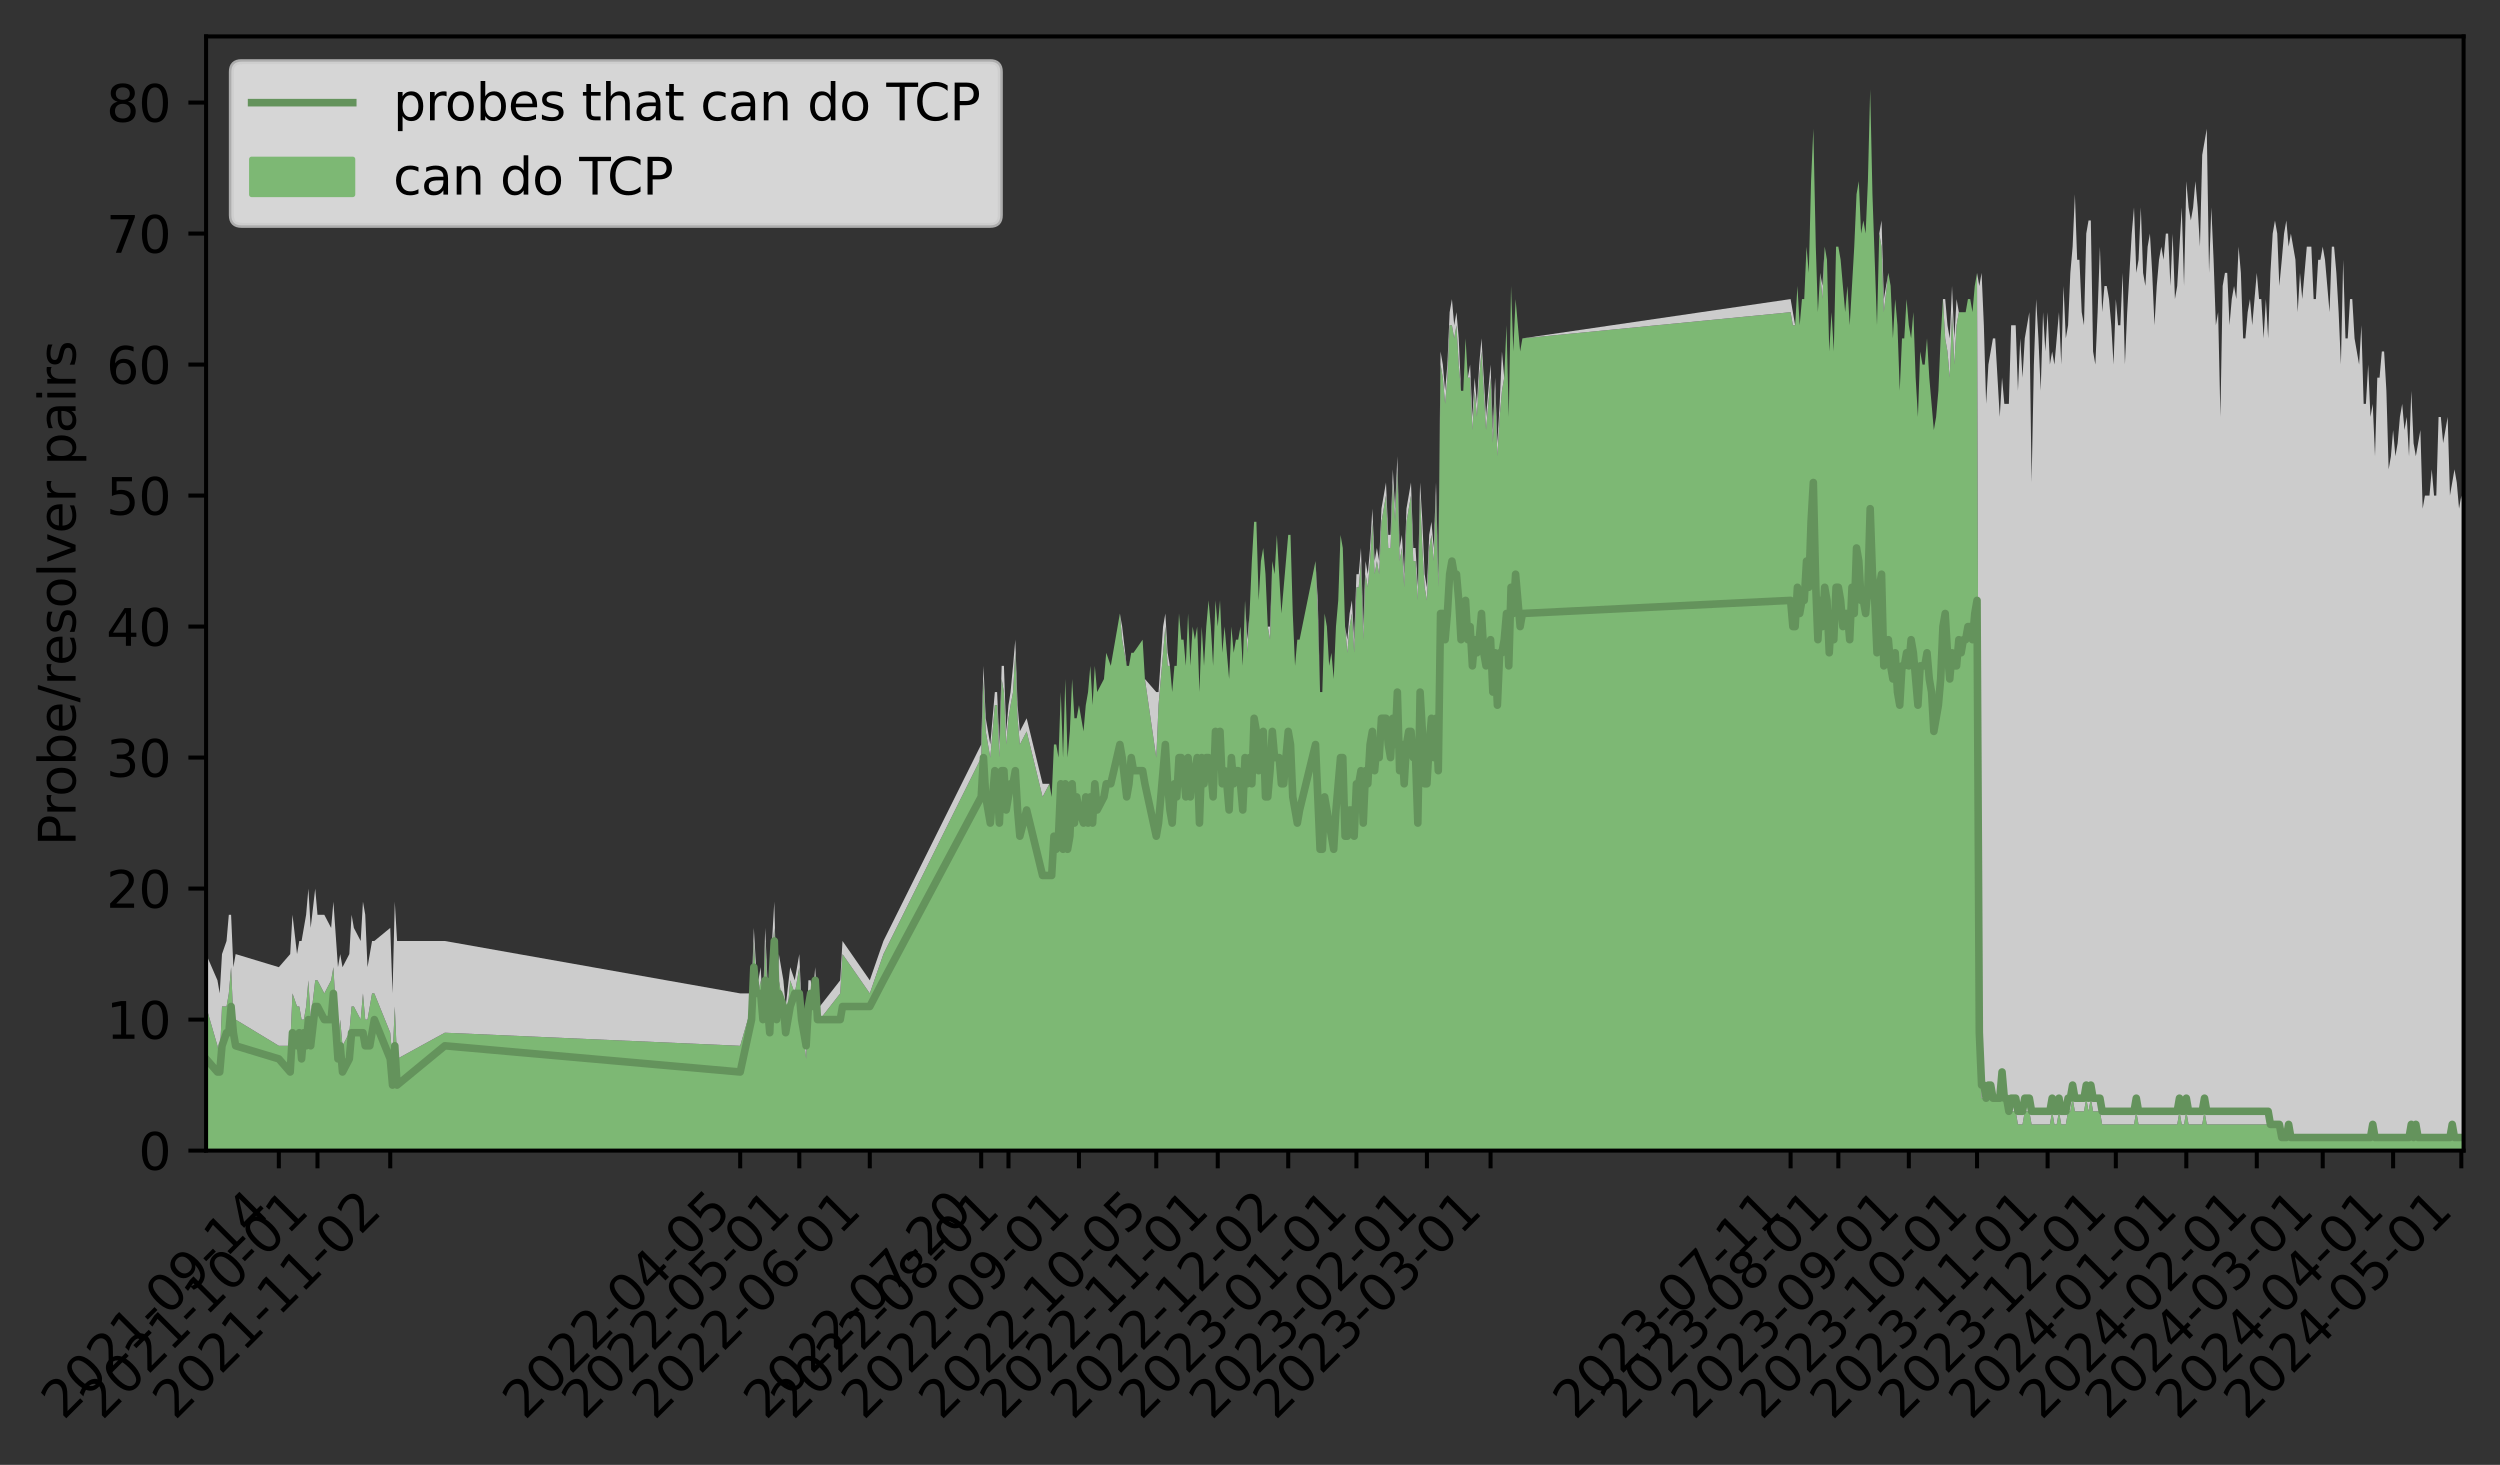 <?xml version="1.0" encoding="utf-8" standalone="no"?>
<!DOCTYPE svg PUBLIC "-//W3C//DTD SVG 1.1//EN"
  "http://www.w3.org/Graphics/SVG/1.1/DTD/svg11.dtd">
<svg height="289.657pt" version="1.1" viewBox="0 0 494.351 289.657" width="494.351pt" xmlns="http://www.w3.org/2000/svg" xmlns:xlink="http://www.w3.org/1999/xlink">
 <rect x="0" y="0" width="494.351" height="289.657" fill="#333333" stroke="none"/>
 <defs>
  <style type="text/css">*{stroke-linecap:butt;stroke-linejoin:round;}</style>
 </defs>
 <g id="figure_1">
  <g id="patch_1">
   <path d="M 0 289.657 
L 494.351 289.657 
L 494.351 0 
L 0 0 
z
" style="fill:none;"/>
  </g>
  <g id="axes_1">
   <g id="patch_2">
    <path d="M 40.751 227.52 
L 487.151 227.52 
L 487.151 7.2 
L 40.751 7.2 
z
" style="fill:none;"/>
   </g>
   <g id="PolyCollection_1">
    <path clip-path="url(#pe766e7cd02)" d="M 40.751 199.025 
L 40.751 227.52 
L 42.999 227.52 
L 43.448 227.52 
L 43.898 227.52 
L 44.797 227.52 
L 45.247 227.52 
L 45.696 227.52 
L 46.146 227.52 
L 46.595 227.52 
L 55.137 227.52 
L 57.385 227.52 
L 57.835 227.52 
L 58.734 227.52 
L 59.184 227.52 
L 59.633 227.52 
L 60.083 227.52 
L 60.532 227.52 
L 60.982 227.52 
L 61.432 227.52 
L 62.331 227.52 
L 62.78 227.52 
L 64.129 227.52 
L 65.478 227.52 
L 65.927 227.52 
L 66.827 227.52 
L 67.276 227.52 
L 67.726 227.52 
L 69.075 227.52 
L 69.524 227.52 
L 69.974 227.52 
L 71.322 227.52 
L 71.772 227.52 
L 72.222 227.52 
L 72.671 227.52 
L 73.121 227.52 
L 73.57 227.52 
L 74.02 227.52 
L 77.167 227.52 
L 77.617 227.52 
L 78.066 227.52 
L 78.516 227.52 
L 87.957 227.52 
L 146.366 227.52 
L 148.613 227.52 
L 149.063 227.52 
L 149.513 227.52 
L 149.962 227.52 
L 150.412 227.52 
L 150.861 227.52 
L 151.311 227.52 
L 151.761 227.52 
L 152.21 227.52 
L 152.66 227.52 
L 153.109 227.52 
L 153.559 227.52 
L 154.009 227.52 
L 154.908 227.52 
L 155.357 227.52 
L 156.256 227.52 
L 157.156 227.52 
L 158.055 227.52 
L 158.504 227.52 
L 159.404 227.52 
L 159.853 227.52 
L 160.303 227.52 
L 160.752 227.52 
L 161.202 227.52 
L 161.651 227.52 
L 162.101 227.52 
L 166.147 227.52 
L 166.597 227.52 
L 171.992 227.52 
L 174.689 227.52 
L 194.022 227.52 
L 194.471 227.52 
L 194.921 227.52 
L 195.37 227.52 
L 195.82 227.52 
L 196.27 227.52 
L 196.719 227.52 
L 197.169 227.52 
L 197.618 227.52 
L 198.068 227.52 
L 198.517 227.52 
L 198.967 227.52 
L 199.417 227.52 
L 199.828 227.52 
L 200.316 227.52 
L 200.765 227.52 
L 201.215 227.52 
L 201.665 227.52 
L 203.013 227.52 
L 206.16 227.52 
L 207.509 227.52 
L 207.959 227.52 
L 208.408 227.52 
L 208.858 227.52 
L 209.307 227.52 
L 209.757 227.52 
L 210.207 227.52 
L 210.656 227.52 
L 211.106 227.52 
L 211.555 227.52 
L 212.005 227.52 
L 212.455 227.52 
L 212.904 227.52 
L 213.354 227.52 
L 214.253 227.52 
L 214.702 227.52 
L 215.152 227.52 
L 215.602 227.52 
L 216.051 227.52 
L 216.491 227.52 
L 216.95 227.52 
L 218.299 227.52 
L 218.749 227.52 
L 219.648 227.52 
L 221.446 227.52 
L 221.896 227.52 
L 222.795 227.52 
L 223.245 227.52 
L 223.694 227.52 
L 224.144 227.52 
L 225.942 227.52 
L 226.392 227.52 
L 228.64 227.52 
L 229.089 227.52 
L 229.988 227.52 
L 230.438 227.52 
L 230.888 227.52 
L 231.337 227.52 
L 231.787 227.52 
L 232.236 227.52 
L 232.686 227.52 
L 233.135 227.52 
L 233.585 227.52 
L 234.035 227.52 
L 234.484 227.52 
L 234.934 227.52 
L 235.383 227.52 
L 235.833 227.52 
L 236.283 227.52 
L 236.732 227.52 
L 237.182 227.52 
L 237.631 227.52 
L 238.081 227.52 
L 238.53 227.52 
L 238.98 227.52 
L 239.43 227.52 
L 239.879 227.52 
L 240.348 227.52 
L 240.797 227.52 
L 241.247 227.52 
L 241.696 227.52 
L 242.146 227.52 
L 242.595 227.52 
L 243.045 227.52 
L 243.495 227.52 
L 243.944 227.52 
L 244.394 227.52 
L 244.843 227.52 
L 245.293 227.52 
L 245.743 227.52 
L 246.192 227.52 
L 246.642 227.52 
L 247.091 227.52 
L 247.541 227.52 
L 247.99 227.52 
L 248.44 227.52 
L 248.89 227.52 
L 249.339 227.52 
L 249.789 227.52 
L 250.238 227.52 
L 250.688 227.52 
L 251.138 227.52 
L 251.587 227.52 
L 252.037 227.52 
L 252.486 227.52 
L 252.936 227.52 
L 253.385 227.52 
L 253.835 227.52 
L 254.734 227.52 
L 255.184 227.52 
L 255.633 227.52 
L 256.083 227.52 
L 256.533 227.52 
L 256.982 227.52 
L 260.129 227.52 
L 260.579 227.52 
L 261.028 227.52 
L 261.478 227.52 
L 261.928 227.52 
L 262.377 227.52 
L 262.827 227.52 
L 263.276 227.52 
L 263.726 227.52 
L 264.175 227.52 
L 264.625 227.52 
L 265.075 227.52 
L 265.524 227.52 
L 265.974 227.52 
L 266.423 227.52 
L 266.873 227.52 
L 267.323 227.52 
L 267.772 227.52 
L 268.222 227.52 
L 268.671 227.52 
L 269.121 227.52 
L 269.571 227.52 
L 270.02 227.52 
L 270.47 227.52 
L 270.919 227.52 
L 271.369 227.52 
L 271.818 227.52 
L 272.268 227.52 
L 272.718 227.52 
L 273.167 227.52 
L 273.617 227.52 
L 274.066 227.52 
L 274.516 227.52 
L 274.966 227.52 
L 275.415 227.52 
L 275.865 227.52 
L 276.314 227.52 
L 276.764 227.52 
L 277.213 227.52 
L 277.663 227.52 
L 278.113 227.52 
L 278.562 227.52 
L 279.012 227.52 
L 279.461 227.52 
L 279.911 227.52 
L 280.361 227.52 
L 280.81 227.52 
L 281.26 227.52 
L 281.709 227.52 
L 282.159 227.52 
L 282.608 227.52 
L 283.058 227.52 
L 283.508 227.52 
L 283.957 227.52 
L 284.407 227.52 
L 284.856 227.52 
L 285.306 227.52 
L 285.756 227.52 
L 286.205 227.52 
L 286.655 227.52 
L 287.104 227.52 
L 287.554 227.52 
L 288.003 227.52 
L 288.453 227.52 
L 288.903 227.52 
L 289.352 227.52 
L 289.802 227.52 
L 290.251 227.52 
L 290.701 227.52 
L 291.151 227.52 
L 291.6 227.52 
L 292.05 227.52 
L 292.499 227.52 
L 292.949 227.52 
L 293.398 227.52 
L 293.848 227.52 
L 294.298 227.52 
L 294.747 227.52 
L 295.197 227.52 
L 295.646 227.52 
L 296.093 227.52 
L 296.546 227.52 
L 296.995 227.52 
L 297.445 227.52 
L 297.894 227.52 
L 298.344 227.52 
L 298.794 227.52 
L 299.243 227.52 
L 299.693 227.52 
L 300.142 227.52 
L 300.592 227.52 
L 301.041 227.52 
L 354.074 227.52 
L 354.523 227.52 
L 354.973 227.52 
L 355.422 227.52 
L 355.872 227.52 
L 356.322 227.52 
L 356.771 227.52 
L 357.221 227.52 
L 357.67 227.52 
L 358.12 227.52 
L 358.57 227.52 
L 359.056 227.52 
L 359.469 227.52 
L 359.918 227.52 
L 360.368 227.52 
L 360.817 227.52 
L 361.267 227.52 
L 361.717 227.52 
L 362.166 227.52 
L 362.616 227.52 
L 363.065 227.52 
L 363.515 227.52 
L 363.965 227.52 
L 364.414 227.52 
L 364.864 227.52 
L 365.313 227.52 
L 365.763 227.52 
L 366.212 227.52 
L 366.662 227.52 
L 367.112 227.52 
L 367.561 227.52 
L 368.011 227.52 
L 368.46 227.52 
L 368.91 227.52 
L 369.36 227.52 
L 369.809 227.52 
L 370.259 227.52 
L 370.708 227.52 
L 371.158 227.52 
L 371.607 227.52 
L 372.057 227.52 
L 372.507 227.52 
L 373.406 227.52 
L 373.855 227.52 
L 374.305 227.52 
L 374.755 227.52 
L 375.204 227.52 
L 375.654 227.52 
L 376.103 227.52 
L 376.553 227.52 
L 377.002 227.52 
L 377.452 227.52 
L 377.902 227.52 
L 378.351 227.52 
L 378.801 227.52 
L 379.25 227.52 
L 379.7 227.52 
L 380.15 227.52 
L 380.599 227.52 
L 381.049 227.52 
L 381.498 227.52 
L 381.948 227.52 
L 382.397 227.52 
L 382.847 227.52 
L 383.297 227.52 
L 383.746 227.52 
L 384.196 227.52 
L 384.645 227.52 
L 385.095 227.52 
L 385.545 227.52 
L 385.994 227.52 
L 386.444 227.52 
L 386.893 227.52 
L 387.343 227.52 
L 387.793 227.52 
L 388.242 227.52 
L 388.692 227.52 
L 389.141 227.52 
L 389.591 227.52 
L 390.04 227.52 
L 390.49 227.52 
L 390.94 227.52 
L 391.389 227.52 
L 391.839 227.52 
L 392.288 227.52 
L 392.738 227.52 
L 393.188 227.52 
L 393.637 227.52 
L 394.087 227.52 
L 394.536 227.52 
L 394.986 227.52 
L 395.435 227.52 
L 395.885 227.52 
L 396.335 227.52 
L 396.784 227.52 
L 397.234 227.52 
L 397.683 227.52 
L 398.133 227.52 
L 398.583 227.52 
L 399.032 227.52 
L 399.482 227.52 
L 399.931 227.52 
L 400.381 227.52 
L 400.83 227.52 
L 401.28 227.52 
L 401.73 227.52 
L 402.179 227.52 
L 402.629 227.52 
L 403.078 227.52 
L 403.528 227.52 
L 403.996 227.52 
L 404.446 227.52 
L 404.895 227.52 
L 405.345 227.52 
L 405.795 227.52 
L 406.244 227.52 
L 406.694 227.52 
L 407.143 227.52 
L 407.593 227.52 
L 408.043 227.52 
L 408.492 227.52 
L 408.942 227.52 
L 409.391 227.52 
L 409.841 227.52 
L 410.29 227.52 
L 410.74 227.52 
L 411.19 227.52 
L 411.639 227.52 
L 412.089 227.52 
L 412.538 227.52 
L 412.988 227.52 
L 413.438 227.52 
L 413.887 227.52 
L 414.337 227.52 
L 414.786 227.52 
L 415.236 227.52 
L 415.685 227.52 
L 416.135 227.52 
L 416.585 227.52 
L 417.034 227.52 
L 417.484 227.52 
L 417.933 227.52 
L 418.383 227.52 
L 418.833 227.52 
L 419.282 227.52 
L 419.732 227.52 
L 420.181 227.52 
L 420.631 227.52 
L 421.08 227.52 
L 421.53 227.52 
L 421.98 227.52 
L 422.429 227.52 
L 422.879 227.52 
L 423.328 227.52 
L 423.778 227.52 
L 424.228 227.52 
L 424.677 227.52 
L 425.127 227.52 
L 425.576 227.52 
L 426.026 227.52 
L 426.475 227.52 
L 426.925 227.52 
L 427.375 227.52 
L 427.824 227.52 
L 428.274 227.52 
L 428.723 227.52 
L 429.173 227.52 
L 429.623 227.52 
L 430.072 227.52 
L 430.522 227.52 
L 430.971 227.52 
L 431.421 227.52 
L 431.871 227.52 
L 432.32 227.52 
L 432.77 227.52 
L 433.219 227.52 
L 433.669 227.52 
L 434.118 227.52 
L 434.568 227.52 
L 435.018 227.52 
L 435.467 227.52 
L 435.917 227.52 
L 436.366 227.52 
L 436.816 227.52 
L 437.266 227.52 
L 437.715 227.52 
L 438.165 227.52 
L 438.614 227.52 
L 439.064 227.52 
L 439.513 227.52 
L 439.963 227.52 
L 440.413 227.52 
L 440.862 227.52 
L 441.312 227.52 
L 441.761 227.52 
L 442.211 227.52 
L 442.661 227.52 
L 443.11 227.52 
L 443.56 227.52 
L 444.009 227.52 
L 444.459 227.52 
L 444.908 227.52 
L 445.358 227.52 
L 445.808 227.52 
L 446.257 227.52 
L 446.707 227.52 
L 447.156 227.52 
L 447.606 227.52 
L 448.056 227.52 
L 448.505 227.52 
L 448.955 227.52 
L 449.404 227.52 
L 449.854 227.52 
L 450.303 227.52 
L 450.715 227.52 
L 451.203 227.52 
L 451.652 227.52 
L 452.102 227.52 
L 452.551 227.52 
L 453.001 227.52 
L 453.451 227.52 
L 453.9 227.52 
L 454.35 227.52 
L 454.799 227.52 
L 455.249 227.52 
L 455.698 227.52 
L 456.148 227.52 
L 456.598 227.52 
L 457.047 227.52 
L 457.497 227.52 
L 457.946 227.52 
L 458.396 227.52 
L 458.846 227.52 
L 459.295 227.52 
L 459.745 227.52 
L 460.644 227.52 
L 461.094 227.52 
L 461.543 227.52 
L 461.993 227.52 
L 462.442 227.52 
L 462.892 227.52 
L 463.341 227.52 
L 463.791 227.52 
L 464.241 227.52 
L 464.69 227.52 
L 465.14 227.52 
L 465.589 227.52 
L 466.039 227.52 
L 466.489 227.52 
L 466.938 227.52 
L 467.388 227.52 
L 467.837 227.52 
L 468.287 227.52 
L 468.736 227.52 
L 469.186 227.52 
L 469.636 227.52 
L 470.085 227.52 
L 470.535 227.52 
L 470.984 227.52 
L 471.434 227.52 
L 471.884 227.52 
L 472.333 227.52 
L 472.783 227.52 
L 473.214 227.52 
L 473.663 227.52 
L 474.113 227.52 
L 474.562 227.52 
L 475.012 227.52 
L 475.461 227.52 
L 475.911 227.52 
L 476.361 227.52 
L 476.81 227.52 
L 477.26 227.52 
L 477.709 227.52 
L 478.159 227.52 
L 478.609 227.52 
L 479.058 227.52 
L 479.508 227.52 
L 479.957 227.52 
L 480.407 227.52 
L 480.857 227.52 
L 481.306 227.52 
L 481.756 227.52 
L 482.205 227.52 
L 482.655 227.52 
L 483.104 227.52 
L 483.554 227.52 
L 484.004 227.52 
L 484.453 227.52 
L 484.903 227.52 
L 485.352 227.52 
L 485.802 227.52 
L 486.252 227.52 
L 486.701 227.52 
L 487.151 227.52 
L 487.151 224.93 
L 487.151 224.93 
L 486.701 224.93 
L 486.252 224.93 
L 485.802 224.93 
L 485.352 224.93 
L 484.903 224.93 
L 484.453 224.93 
L 484.004 224.93 
L 483.554 224.93 
L 483.104 224.93 
L 482.655 224.93 
L 482.205 224.93 
L 481.756 224.93 
L 481.306 224.93 
L 480.857 224.93 
L 480.407 224.93 
L 479.957 224.93 
L 479.508 224.93 
L 479.058 224.93 
L 478.609 224.93 
L 478.159 224.93 
L 477.709 224.93 
L 477.26 224.93 
L 476.81 224.93 
L 476.361 224.93 
L 475.911 224.93 
L 475.461 224.93 
L 475.012 224.93 
L 474.562 224.93 
L 474.113 224.93 
L 473.663 224.93 
L 473.214 224.93 
L 472.783 224.93 
L 472.333 224.93 
L 471.884 224.93 
L 471.434 224.93 
L 470.984 224.93 
L 470.535 224.93 
L 470.085 224.93 
L 469.636 224.93 
L 469.186 222.339 
L 468.736 224.93 
L 468.287 224.93 
L 467.837 224.93 
L 467.388 224.93 
L 466.938 224.93 
L 466.489 224.93 
L 466.039 224.93 
L 465.589 224.93 
L 465.14 224.93 
L 464.69 224.93 
L 464.241 224.93 
L 463.791 224.93 
L 463.341 224.93 
L 462.892 224.93 
L 462.442 224.93 
L 461.993 224.93 
L 461.543 224.93 
L 461.094 224.93 
L 460.644 224.93 
L 459.745 224.93 
L 459.295 224.93 
L 458.846 224.93 
L 458.396 224.93 
L 457.946 224.93 
L 457.497 224.93 
L 457.047 224.93 
L 456.598 224.93 
L 456.148 224.93 
L 455.698 224.93 
L 455.249 224.93 
L 454.799 224.93 
L 454.35 224.93 
L 453.9 224.93 
L 453.451 224.93 
L 453.001 224.93 
L 452.551 222.339 
L 452.102 224.93 
L 451.652 224.93 
L 451.203 224.93 
L 450.715 222.339 
L 450.303 222.339 
L 449.854 222.339 
L 449.404 222.339 
L 448.955 222.339 
L 448.505 222.339 
L 448.056 222.339 
L 447.606 222.339 
L 447.156 222.339 
L 446.707 222.339 
L 446.257 222.339 
L 445.808 222.339 
L 445.358 222.339 
L 444.908 222.339 
L 444.459 222.339 
L 444.009 222.339 
L 443.56 222.339 
L 443.11 222.339 
L 442.661 222.339 
L 442.211 222.339 
L 441.761 222.339 
L 441.312 222.339 
L 440.862 222.339 
L 440.413 222.339 
L 439.963 222.339 
L 439.513 222.339 
L 439.064 222.339 
L 438.614 222.339 
L 438.165 222.339 
L 437.715 222.339 
L 437.266 222.339 
L 436.816 222.339 
L 436.366 222.339 
L 435.917 219.749 
L 435.467 222.339 
L 435.018 222.339 
L 434.568 222.339 
L 434.118 222.339 
L 433.669 222.339 
L 433.219 222.339 
L 432.77 222.339 
L 432.32 219.749 
L 431.871 222.339 
L 431.421 222.339 
L 430.971 219.749 
L 430.522 222.339 
L 430.072 222.339 
L 429.623 222.339 
L 429.173 222.339 
L 428.723 222.339 
L 428.274 222.339 
L 427.824 222.339 
L 427.375 222.339 
L 426.925 222.339 
L 426.475 222.339 
L 426.026 222.339 
L 425.576 222.339 
L 425.127 222.339 
L 424.677 222.339 
L 424.228 222.339 
L 423.778 222.339 
L 423.328 222.339 
L 422.879 222.339 
L 422.429 219.749 
L 421.98 222.339 
L 421.53 222.339 
L 421.08 222.339 
L 420.631 222.339 
L 420.181 222.339 
L 419.732 222.339 
L 419.282 222.339 
L 418.833 222.339 
L 418.383 222.339 
L 417.933 222.339 
L 417.484 222.339 
L 417.034 222.339 
L 416.585 222.339 
L 416.135 222.339 
L 415.685 222.339 
L 415.236 219.749 
L 414.786 219.749 
L 414.337 219.749 
L 413.887 219.749 
L 413.438 217.158 
L 412.988 219.749 
L 412.538 217.158 
L 412.089 219.749 
L 411.639 219.749 
L 411.19 219.749 
L 410.74 219.749 
L 410.29 219.749 
L 409.841 217.158 
L 409.391 219.749 
L 408.942 219.749 
L 408.492 222.339 
L 408.043 222.339 
L 407.593 222.339 
L 407.143 219.749 
L 406.694 222.339 
L 406.244 222.339 
L 405.795 219.749 
L 405.345 222.339 
L 404.895 222.339 
L 404.446 222.339 
L 403.996 222.339 
L 403.528 222.339 
L 403.078 222.339 
L 402.629 222.339 
L 402.179 222.339 
L 401.73 222.339 
L 401.28 219.749 
L 400.83 219.749 
L 400.381 219.749 
L 399.931 222.339 
L 399.482 222.339 
L 399.032 222.339 
L 398.583 219.749 
L 398.133 219.749 
L 397.683 219.749 
L 397.234 219.749 
L 396.784 217.158 
L 396.335 217.158 
L 395.885 214.568 
L 395.435 217.158 
L 394.986 217.158 
L 394.536 217.158 
L 394.087 217.158 
L 393.637 214.568 
L 393.188 214.568 
L 392.738 217.158 
L 392.288 217.158 
L 391.839 217.158 
L 391.389 206.796 
L 390.94 53.958 
L 390.49 56.549 
L 390.04 61.73 
L 389.591 59.139 
L 389.141 59.139 
L 388.692 61.73 
L 388.242 61.73 
L 387.793 61.73 
L 387.343 61.73 
L 386.893 64.32 
L 386.444 72.091 
L 385.994 61.73 
L 385.545 74.682 
L 385.095 69.501 
L 384.645 66.91 
L 384.196 59.139 
L 383.746 66.91 
L 383.297 77.272 
L 382.847 82.453 
L 382.397 85.044 
L 381.948 79.863 
L 381.498 74.682 
L 381.049 66.91 
L 380.599 72.091 
L 380.15 72.091 
L 379.7 69.501 
L 379.25 82.453 
L 378.801 74.682 
L 378.351 61.73 
L 377.902 66.91 
L 377.452 64.32 
L 377.002 59.139 
L 376.553 66.91 
L 376.103 66.91 
L 375.654 77.272 
L 375.204 64.32 
L 374.755 59.139 
L 374.305 66.91 
L 373.855 56.549 
L 373.406 53.958 
L 372.507 61.73 
L 372.057 48.777 
L 371.607 46.187 
L 371.158 64.32 
L 370.708 51.368 
L 370.259 38.415 
L 369.809 17.691 
L 369.36 35.825 
L 368.91 46.187 
L 368.46 43.596 
L 368.011 46.187 
L 367.561 35.825 
L 367.112 38.415 
L 366.662 48.777 
L 366.212 56.549 
L 365.763 64.32 
L 365.313 56.549 
L 364.864 61.73 
L 364.414 56.549 
L 363.965 51.368 
L 363.515 48.777 
L 363.065 48.777 
L 362.616 69.501 
L 362.166 61.73 
L 361.717 69.501 
L 361.267 51.368 
L 360.817 48.777 
L 360.368 59.139 
L 359.918 53.958 
L 359.469 61.73 
L 359.056 48.777 
L 358.57 25.463 
L 358.12 35.825 
L 357.67 53.958 
L 357.221 48.777 
L 356.771 59.139 
L 356.322 59.139 
L 355.872 64.32 
L 355.422 56.549 
L 354.973 64.32 
L 354.523 64.32 
L 354.074 61.73 
L 301.041 66.91 
L 300.592 69.501 
L 300.142 64.32 
L 299.693 59.139 
L 299.243 69.501 
L 298.794 56.549 
L 298.344 82.453 
L 297.894 64.32 
L 297.445 74.682 
L 296.995 77.272 
L 296.546 82.453 
L 296.093 90.225 
L 295.646 77.272 
L 295.197 87.634 
L 294.747 74.682 
L 294.298 79.863 
L 293.848 85.044 
L 293.398 77.272 
L 292.949 69.501 
L 292.499 74.682 
L 292.05 82.453 
L 291.6 77.272 
L 291.151 85.044 
L 290.701 74.682 
L 290.251 74.682 
L 289.802 66.91 
L 289.352 77.272 
L 288.903 77.272 
L 288.453 72.091 
L 288.003 64.32 
L 287.554 66.91 
L 287.104 64.32 
L 286.655 64.32 
L 286.205 74.682 
L 285.756 79.863 
L 285.306 74.682 
L 284.856 72.091 
L 284.407 116.13 
L 283.957 97.996 
L 283.508 110.949 
L 283.058 105.768 
L 282.608 108.358 
L 282.159 118.72 
L 281.709 116.13 
L 281.26 108.358 
L 280.81 97.996 
L 280.361 118.72 
L 279.911 110.949 
L 279.461 110.949 
L 279.012 97.996 
L 278.562 100.587 
L 278.113 103.177 
L 277.663 116.13 
L 277.213 108.358 
L 276.764 110.949 
L 276.314 92.815 
L 275.865 103.177 
L 275.415 95.406 
L 274.966 108.358 
L 274.516 108.358 
L 274.066 97.996 
L 273.617 100.587 
L 273.167 103.177 
L 272.718 113.539 
L 272.268 110.949 
L 271.818 113.539 
L 271.369 103.177 
L 270.919 110.949 
L 270.47 116.13 
L 270.02 113.539 
L 269.571 126.491 
L 269.121 110.949 
L 268.671 116.13 
L 268.222 116.13 
L 267.772 129.082 
L 267.323 121.31 
L 266.873 123.901 
L 266.423 129.082 
L 265.974 123.901 
L 265.524 108.358 
L 265.075 105.768 
L 264.625 118.72 
L 264.175 123.901 
L 263.726 134.263 
L 263.276 129.082 
L 262.827 131.672 
L 262.377 123.901 
L 261.928 121.31 
L 261.478 136.853 
L 261.028 136.853 
L 260.579 121.31 
L 260.129 110.949 
L 256.982 126.491 
L 256.533 126.491 
L 256.083 131.672 
L 255.633 121.31 
L 255.184 105.768 
L 254.734 105.768 
L 253.835 116.13 
L 253.385 121.31 
L 252.936 113.539 
L 252.486 105.768 
L 252.037 113.539 
L 251.587 110.949 
L 251.138 126.491 
L 250.688 123.901 
L 250.238 113.539 
L 249.789 108.358 
L 249.339 110.949 
L 248.89 118.72 
L 248.44 103.177 
L 247.99 103.177 
L 247.541 110.949 
L 247.091 121.31 
L 246.642 129.082 
L 246.192 118.72 
L 245.743 131.672 
L 245.293 123.901 
L 244.843 126.491 
L 244.394 126.491 
L 243.944 129.082 
L 243.495 123.901 
L 243.045 134.263 
L 242.595 129.082 
L 242.146 123.901 
L 241.696 129.082 
L 241.247 118.72 
L 240.797 123.901 
L 240.348 118.72 
L 239.879 131.672 
L 239.43 123.901 
L 238.98 118.72 
L 238.53 123.901 
L 238.081 131.672 
L 237.631 123.901 
L 237.182 136.853 
L 236.732 123.901 
L 236.283 126.491 
L 235.833 123.901 
L 235.383 131.672 
L 234.934 121.31 
L 234.484 131.672 
L 234.035 126.491 
L 233.585 126.491 
L 233.135 121.31 
L 232.686 131.672 
L 232.236 131.672 
L 231.787 136.853 
L 231.337 131.672 
L 230.888 131.672 
L 230.438 123.901 
L 229.988 129.082 
L 229.089 139.444 
L 228.64 149.806 
L 226.392 134.263 
L 225.942 126.491 
L 224.144 129.082 
L 223.694 129.082 
L 223.245 131.672 
L 222.795 131.672 
L 221.896 126.491 
L 221.446 121.31 
L 219.648 131.672 
L 218.749 129.082 
L 218.299 134.263 
L 216.95 136.853 
L 216.491 131.672 
L 216.051 139.444 
L 215.602 131.672 
L 215.152 136.853 
L 214.702 139.444 
L 214.253 144.625 
L 213.354 139.444 
L 212.904 142.034 
L 212.455 142.034 
L 212.005 134.263 
L 211.555 144.625 
L 211.106 149.806 
L 210.656 134.263 
L 210.207 149.806 
L 209.757 136.853 
L 209.307 149.806 
L 208.858 147.215 
L 208.408 147.215 
L 207.959 157.577 
L 207.509 154.987 
L 206.16 157.577 
L 203.013 144.625 
L 201.665 147.215 
L 201.215 142.034 
L 200.765 129.082 
L 200.316 136.853 
L 199.828 139.444 
L 199.417 142.034 
L 198.967 147.215 
L 198.517 136.853 
L 198.068 134.263 
L 197.618 149.806 
L 197.169 139.444 
L 196.719 139.444 
L 196.27 144.625 
L 195.82 149.806 
L 195.37 147.215 
L 194.921 144.625 
L 194.471 134.263 
L 194.022 149.806 
L 174.689 188.663 
L 171.992 196.434 
L 166.597 188.663 
L 166.147 196.434 
L 162.101 201.615 
L 161.651 201.615 
L 161.202 193.844 
L 160.752 199.025 
L 160.303 196.434 
L 159.853 196.434 
L 159.404 209.387 
L 158.504 201.615 
L 158.055 191.253 
L 157.156 196.434 
L 156.256 193.844 
L 155.357 204.206 
L 154.908 199.025 
L 154.009 193.844 
L 153.559 201.615 
L 153.109 183.482 
L 152.66 188.663 
L 152.21 199.025 
L 151.761 196.434 
L 151.311 186.072 
L 150.861 201.615 
L 150.412 193.844 
L 149.962 196.434 
L 149.513 193.844 
L 149.063 186.072 
L 148.613 199.025 
L 146.366 206.796 
L 87.957 204.206 
L 78.516 209.387 
L 78.066 199.025 
L 77.617 209.387 
L 77.167 204.206 
L 74.02 196.434 
L 73.57 196.434 
L 73.121 199.025 
L 72.671 201.615 
L 72.222 201.615 
L 71.772 196.434 
L 71.322 201.615 
L 69.974 199.025 
L 69.524 199.025 
L 69.075 204.206 
L 67.726 206.796 
L 67.276 201.615 
L 66.827 206.796 
L 65.927 191.253 
L 65.478 193.844 
L 64.129 196.434 
L 62.78 193.844 
L 62.331 193.844 
L 61.432 201.615 
L 60.982 193.844 
L 60.532 199.025 
L 60.083 201.615 
L 59.633 201.615 
L 59.184 199.025 
L 58.734 199.025 
L 57.835 196.434 
L 57.385 206.796 
L 55.137 206.796 
L 46.595 201.615 
L 46.146 201.615 
L 45.696 191.253 
L 45.247 196.434 
L 44.797 199.025 
L 43.898 199.025 
L 43.448 209.387 
L 42.999 206.796 
L 40.751 199.025 
z
" style="fill:#7db874;"/>
   </g>
   <g id="PolyCollection_2">
    <path clip-path="url(#pe766e7cd02)" d="M 40.751 188.663 
L 40.751 199.025 
L 42.999 206.796 
L 43.448 209.387 
L 43.898 199.025 
L 44.797 199.025 
L 45.247 196.434 
L 45.696 191.253 
L 46.146 201.615 
L 46.595 201.615 
L 55.137 206.796 
L 57.385 206.796 
L 57.835 196.434 
L 58.734 199.025 
L 59.184 199.025 
L 59.633 201.615 
L 60.083 201.615 
L 60.532 199.025 
L 60.982 193.844 
L 61.432 201.615 
L 62.331 193.844 
L 62.78 193.844 
L 64.129 196.434 
L 65.478 193.844 
L 65.927 191.253 
L 66.827 206.796 
L 67.276 201.615 
L 67.726 206.796 
L 69.075 204.206 
L 69.524 199.025 
L 69.974 199.025 
L 71.322 201.615 
L 71.772 196.434 
L 72.222 201.615 
L 72.671 201.615 
L 73.121 199.025 
L 73.57 196.434 
L 74.02 196.434 
L 77.167 204.206 
L 77.617 209.387 
L 78.066 199.025 
L 78.516 209.387 
L 87.957 204.206 
L 146.366 206.796 
L 148.613 199.025 
L 149.063 186.072 
L 149.513 193.844 
L 149.962 196.434 
L 150.412 193.844 
L 150.861 201.615 
L 151.311 186.072 
L 151.761 196.434 
L 152.21 199.025 
L 152.66 188.663 
L 153.109 183.482 
L 153.559 201.615 
L 154.009 193.844 
L 154.908 199.025 
L 155.357 204.206 
L 156.256 193.844 
L 157.156 196.434 
L 158.055 191.253 
L 158.504 201.615 
L 159.404 209.387 
L 159.853 196.434 
L 160.303 196.434 
L 160.752 199.025 
L 161.202 193.844 
L 161.651 201.615 
L 162.101 201.615 
L 166.147 196.434 
L 166.597 188.663 
L 171.992 196.434 
L 174.689 188.663 
L 194.022 149.806 
L 194.471 134.263 
L 194.921 144.625 
L 195.37 147.215 
L 195.82 149.806 
L 196.27 144.625 
L 196.719 139.444 
L 197.169 139.444 
L 197.618 149.806 
L 198.068 134.263 
L 198.517 136.853 
L 198.967 147.215 
L 199.417 142.034 
L 199.828 139.444 
L 200.316 136.853 
L 200.765 129.082 
L 201.215 142.034 
L 201.665 147.215 
L 203.013 144.625 
L 206.16 157.577 
L 207.509 154.987 
L 207.959 157.577 
L 208.408 147.215 
L 208.858 147.215 
L 209.307 149.806 
L 209.757 136.853 
L 210.207 149.806 
L 210.656 134.263 
L 211.106 149.806 
L 211.555 144.625 
L 212.005 134.263 
L 212.455 142.034 
L 212.904 142.034 
L 213.354 139.444 
L 214.253 144.625 
L 214.702 139.444 
L 215.152 136.853 
L 215.602 131.672 
L 216.051 139.444 
L 216.491 131.672 
L 216.95 136.853 
L 218.299 134.263 
L 218.749 129.082 
L 219.648 131.672 
L 221.446 121.31 
L 221.896 126.491 
L 222.795 131.672 
L 223.245 131.672 
L 223.694 129.082 
L 224.144 129.082 
L 225.942 126.491 
L 226.392 134.263 
L 228.64 149.806 
L 229.089 139.444 
L 229.988 129.082 
L 230.438 123.901 
L 230.888 131.672 
L 231.337 131.672 
L 231.787 136.853 
L 232.236 131.672 
L 232.686 131.672 
L 233.135 121.31 
L 233.585 126.491 
L 234.035 126.491 
L 234.484 131.672 
L 234.934 121.31 
L 235.383 131.672 
L 235.833 123.901 
L 236.283 126.491 
L 236.732 123.901 
L 237.182 136.853 
L 237.631 123.901 
L 238.081 131.672 
L 238.53 123.901 
L 238.98 118.72 
L 239.43 123.901 
L 239.879 131.672 
L 240.348 118.72 
L 240.797 123.901 
L 241.247 118.72 
L 241.696 129.082 
L 242.146 123.901 
L 242.595 129.082 
L 243.045 134.263 
L 243.495 123.901 
L 243.944 129.082 
L 244.394 126.491 
L 244.843 126.491 
L 245.293 123.901 
L 245.743 131.672 
L 246.192 118.72 
L 246.642 129.082 
L 247.091 121.31 
L 247.541 110.949 
L 247.99 103.177 
L 248.44 103.177 
L 248.89 118.72 
L 249.339 110.949 
L 249.789 108.358 
L 250.238 113.539 
L 250.688 123.901 
L 251.138 126.491 
L 251.587 110.949 
L 252.037 113.539 
L 252.486 105.768 
L 252.936 113.539 
L 253.385 121.31 
L 253.835 116.13 
L 254.734 105.768 
L 255.184 105.768 
L 255.633 121.31 
L 256.083 131.672 
L 256.533 126.491 
L 256.982 126.491 
L 260.129 110.949 
L 260.579 121.31 
L 261.028 136.853 
L 261.478 136.853 
L 261.928 121.31 
L 262.377 123.901 
L 262.827 131.672 
L 263.276 129.082 
L 263.726 134.263 
L 264.175 123.901 
L 264.625 118.72 
L 265.075 105.768 
L 265.524 108.358 
L 265.974 123.901 
L 266.423 129.082 
L 266.873 123.901 
L 267.323 121.31 
L 267.772 129.082 
L 268.222 116.13 
L 268.671 116.13 
L 269.121 110.949 
L 269.571 126.491 
L 270.02 113.539 
L 270.47 116.13 
L 270.919 110.949 
L 271.369 103.177 
L 271.818 113.539 
L 272.268 110.949 
L 272.718 113.539 
L 273.167 103.177 
L 273.617 100.587 
L 274.066 97.996 
L 274.516 108.358 
L 274.966 108.358 
L 275.415 95.406 
L 275.865 103.177 
L 276.314 92.815 
L 276.764 110.949 
L 277.213 108.358 
L 277.663 116.13 
L 278.113 103.177 
L 278.562 100.587 
L 279.012 97.996 
L 279.461 110.949 
L 279.911 110.949 
L 280.361 118.72 
L 280.81 97.996 
L 281.26 108.358 
L 281.709 116.13 
L 282.159 118.72 
L 282.608 108.358 
L 283.058 105.768 
L 283.508 110.949 
L 283.957 97.996 
L 284.407 116.13 
L 284.856 72.091 
L 285.306 74.682 
L 285.756 79.863 
L 286.205 74.682 
L 286.655 64.32 
L 287.104 64.32 
L 287.554 66.91 
L 288.003 64.32 
L 288.453 72.091 
L 288.903 77.272 
L 289.352 77.272 
L 289.802 66.91 
L 290.251 74.682 
L 290.701 74.682 
L 291.151 85.044 
L 291.6 77.272 
L 292.05 82.453 
L 292.499 74.682 
L 292.949 69.501 
L 293.398 77.272 
L 293.848 85.044 
L 294.298 79.863 
L 294.747 74.682 
L 295.197 87.634 
L 295.646 77.272 
L 296.093 90.225 
L 296.546 82.453 
L 296.995 77.272 
L 297.445 74.682 
L 297.894 64.32 
L 298.344 82.453 
L 298.794 56.549 
L 299.243 69.501 
L 299.693 59.139 
L 300.142 64.32 
L 300.592 69.501 
L 301.041 66.91 
L 354.074 61.73 
L 354.523 64.32 
L 354.973 64.32 
L 355.422 56.549 
L 355.872 64.32 
L 356.322 59.139 
L 356.771 59.139 
L 357.221 48.777 
L 357.67 53.958 
L 358.12 35.825 
L 358.57 25.463 
L 359.056 48.777 
L 359.469 61.73 
L 359.918 53.958 
L 360.368 59.139 
L 360.817 48.777 
L 361.267 51.368 
L 361.717 69.501 
L 362.166 61.73 
L 362.616 69.501 
L 363.065 48.777 
L 363.515 48.777 
L 363.965 51.368 
L 364.414 56.549 
L 364.864 61.73 
L 365.313 56.549 
L 365.763 64.32 
L 366.212 56.549 
L 366.662 48.777 
L 367.112 38.415 
L 367.561 35.825 
L 368.011 46.187 
L 368.46 43.596 
L 368.91 46.187 
L 369.36 35.825 
L 369.809 17.691 
L 370.259 38.415 
L 370.708 51.368 
L 371.158 64.32 
L 371.607 46.187 
L 372.057 48.777 
L 372.507 61.73 
L 373.406 53.958 
L 373.855 56.549 
L 374.305 66.91 
L 374.755 59.139 
L 375.204 64.32 
L 375.654 77.272 
L 376.103 66.91 
L 376.553 66.91 
L 377.002 59.139 
L 377.452 64.32 
L 377.902 66.91 
L 378.351 61.73 
L 378.801 74.682 
L 379.25 82.453 
L 379.7 69.501 
L 380.15 72.091 
L 380.599 72.091 
L 381.049 66.91 
L 381.498 74.682 
L 381.948 79.863 
L 382.397 85.044 
L 382.847 82.453 
L 383.297 77.272 
L 383.746 66.91 
L 384.196 59.139 
L 384.645 66.91 
L 385.095 69.501 
L 385.545 74.682 
L 385.994 61.73 
L 386.444 72.091 
L 386.893 64.32 
L 387.343 61.73 
L 387.793 61.73 
L 388.242 61.73 
L 388.692 61.73 
L 389.141 59.139 
L 389.591 59.139 
L 390.04 61.73 
L 390.49 56.549 
L 390.94 53.958 
L 391.389 206.796 
L 391.839 217.158 
L 392.288 217.158 
L 392.738 217.158 
L 393.188 214.568 
L 393.637 214.568 
L 394.087 217.158 
L 394.536 217.158 
L 394.986 217.158 
L 395.435 217.158 
L 395.885 214.568 
L 396.335 217.158 
L 396.784 217.158 
L 397.234 219.749 
L 397.683 219.749 
L 398.133 219.749 
L 398.583 219.749 
L 399.032 222.339 
L 399.482 222.339 
L 399.931 222.339 
L 400.381 219.749 
L 400.83 219.749 
L 401.28 219.749 
L 401.73 222.339 
L 402.179 222.339 
L 402.629 222.339 
L 403.078 222.339 
L 403.528 222.339 
L 403.996 222.339 
L 404.446 222.339 
L 404.895 222.339 
L 405.345 222.339 
L 405.795 219.749 
L 406.244 222.339 
L 406.694 222.339 
L 407.143 219.749 
L 407.593 222.339 
L 408.043 222.339 
L 408.492 222.339 
L 408.942 219.749 
L 409.391 219.749 
L 409.841 217.158 
L 410.29 219.749 
L 410.74 219.749 
L 411.19 219.749 
L 411.639 219.749 
L 412.089 219.749 
L 412.538 217.158 
L 412.988 219.749 
L 413.438 217.158 
L 413.887 219.749 
L 414.337 219.749 
L 414.786 219.749 
L 415.236 219.749 
L 415.685 222.339 
L 416.135 222.339 
L 416.585 222.339 
L 417.034 222.339 
L 417.484 222.339 
L 417.933 222.339 
L 418.383 222.339 
L 418.833 222.339 
L 419.282 222.339 
L 419.732 222.339 
L 420.181 222.339 
L 420.631 222.339 
L 421.08 222.339 
L 421.53 222.339 
L 421.98 222.339 
L 422.429 219.749 
L 422.879 222.339 
L 423.328 222.339 
L 423.778 222.339 
L 424.228 222.339 
L 424.677 222.339 
L 425.127 222.339 
L 425.576 222.339 
L 426.026 222.339 
L 426.475 222.339 
L 426.925 222.339 
L 427.375 222.339 
L 427.824 222.339 
L 428.274 222.339 
L 428.723 222.339 
L 429.173 222.339 
L 429.623 222.339 
L 430.072 222.339 
L 430.522 222.339 
L 430.971 219.749 
L 431.421 222.339 
L 431.871 222.339 
L 432.32 219.749 
L 432.77 222.339 
L 433.219 222.339 
L 433.669 222.339 
L 434.118 222.339 
L 434.568 222.339 
L 435.018 222.339 
L 435.467 222.339 
L 435.917 219.749 
L 436.366 222.339 
L 436.816 222.339 
L 437.266 222.339 
L 437.715 222.339 
L 438.165 222.339 
L 438.614 222.339 
L 439.064 222.339 
L 439.513 222.339 
L 439.963 222.339 
L 440.413 222.339 
L 440.862 222.339 
L 441.312 222.339 
L 441.761 222.339 
L 442.211 222.339 
L 442.661 222.339 
L 443.11 222.339 
L 443.56 222.339 
L 444.009 222.339 
L 444.459 222.339 
L 444.908 222.339 
L 445.358 222.339 
L 445.808 222.339 
L 446.257 222.339 
L 446.707 222.339 
L 447.156 222.339 
L 447.606 222.339 
L 448.056 222.339 
L 448.505 222.339 
L 448.955 222.339 
L 449.404 222.339 
L 449.854 222.339 
L 450.303 222.339 
L 450.715 222.339 
L 451.203 224.93 
L 451.652 224.93 
L 452.102 224.93 
L 452.551 222.339 
L 453.001 224.93 
L 453.451 224.93 
L 453.9 224.93 
L 454.35 224.93 
L 454.799 224.93 
L 455.249 224.93 
L 455.698 224.93 
L 456.148 224.93 
L 456.598 224.93 
L 457.047 224.93 
L 457.497 224.93 
L 457.946 224.93 
L 458.396 224.93 
L 458.846 224.93 
L 459.295 224.93 
L 459.745 224.93 
L 460.644 224.93 
L 461.094 224.93 
L 461.543 224.93 
L 461.993 224.93 
L 462.442 224.93 
L 462.892 224.93 
L 463.341 224.93 
L 463.791 224.93 
L 464.241 224.93 
L 464.69 224.93 
L 465.14 224.93 
L 465.589 224.93 
L 466.039 224.93 
L 466.489 224.93 
L 466.938 224.93 
L 467.388 224.93 
L 467.837 224.93 
L 468.287 224.93 
L 468.736 224.93 
L 469.186 222.339 
L 469.636 224.93 
L 470.085 224.93 
L 470.535 224.93 
L 470.984 224.93 
L 471.434 224.93 
L 471.884 224.93 
L 472.333 224.93 
L 472.783 224.93 
L 473.214 224.93 
L 473.663 224.93 
L 474.113 224.93 
L 474.562 224.93 
L 475.012 224.93 
L 475.461 224.93 
L 475.911 224.93 
L 476.361 224.93 
L 476.81 224.93 
L 477.26 224.93 
L 477.709 224.93 
L 478.159 224.93 
L 478.609 224.93 
L 479.058 224.93 
L 479.508 224.93 
L 479.957 224.93 
L 480.407 224.93 
L 480.857 224.93 
L 481.306 224.93 
L 481.756 224.93 
L 482.205 224.93 
L 482.655 224.93 
L 483.104 224.93 
L 483.554 224.93 
L 484.004 224.93 
L 484.453 224.93 
L 484.903 224.93 
L 485.352 224.93 
L 485.802 224.93 
L 486.252 224.93 
L 486.701 224.93 
L 487.151 224.93 
L 487.151 100.587 
L 487.151 100.587 
L 486.701 97.996 
L 486.252 100.587 
L 485.802 95.406 
L 485.352 92.815 
L 484.903 95.406 
L 484.453 97.996 
L 484.004 82.453 
L 483.554 85.044 
L 483.104 87.634 
L 482.655 82.453 
L 482.205 82.453 
L 481.756 97.996 
L 481.306 97.996 
L 480.857 92.815 
L 480.407 97.996 
L 479.957 97.996 
L 479.508 97.996 
L 479.058 100.587 
L 478.609 85.044 
L 478.159 87.634 
L 477.709 90.225 
L 477.26 87.634 
L 476.81 77.272 
L 476.361 90.225 
L 475.911 82.453 
L 475.461 85.044 
L 475.012 79.863 
L 474.562 82.453 
L 474.113 87.634 
L 473.663 90.225 
L 473.214 85.044 
L 472.783 90.225 
L 472.333 92.815 
L 471.884 77.272 
L 471.434 69.501 
L 470.984 69.501 
L 470.535 74.682 
L 470.085 74.682 
L 469.636 90.225 
L 469.186 79.863 
L 468.736 82.453 
L 468.287 72.091 
L 467.837 79.863 
L 467.388 79.863 
L 466.938 64.32 
L 466.489 72.091 
L 466.039 69.501 
L 465.589 66.91 
L 465.14 59.139 
L 464.69 59.139 
L 464.241 66.91 
L 463.791 66.91 
L 463.341 51.368 
L 462.892 72.091 
L 462.442 61.73 
L 461.993 53.958 
L 461.543 48.777 
L 461.094 48.777 
L 460.644 61.73 
L 459.745 51.368 
L 459.295 48.777 
L 458.846 51.368 
L 458.396 51.368 
L 457.946 59.139 
L 457.497 59.139 
L 457.047 48.777 
L 456.598 48.777 
L 456.148 48.777 
L 455.698 53.958 
L 455.249 59.139 
L 454.799 53.958 
L 454.35 61.73 
L 453.9 51.368 
L 453.451 48.777 
L 453.001 46.187 
L 452.551 48.777 
L 452.102 43.596 
L 451.652 46.187 
L 451.203 51.368 
L 450.715 56.549 
L 450.303 46.187 
L 449.854 43.596 
L 449.404 46.187 
L 448.955 53.958 
L 448.505 66.91 
L 448.056 59.139 
L 447.606 66.91 
L 447.156 59.139 
L 446.707 59.139 
L 446.257 53.958 
L 445.808 59.139 
L 445.358 64.32 
L 444.908 59.139 
L 444.459 61.73 
L 444.009 66.91 
L 443.56 66.91 
L 443.11 53.958 
L 442.661 48.777 
L 442.211 59.139 
L 441.761 56.549 
L 441.312 59.139 
L 440.862 64.32 
L 440.413 53.958 
L 439.963 53.958 
L 439.513 56.549 
L 439.064 82.453 
L 438.614 61.73 
L 438.165 64.32 
L 437.715 51.368 
L 437.266 41.006 
L 436.816 53.958 
L 436.366 25.463 
L 435.917 28.053 
L 435.467 30.644 
L 435.018 48.777 
L 434.568 41.006 
L 434.118 35.825 
L 433.669 41.006 
L 433.219 43.596 
L 432.77 41.006 
L 432.32 35.825 
L 431.871 56.549 
L 431.421 41.006 
L 430.971 48.777 
L 430.522 56.549 
L 430.072 59.139 
L 429.623 46.187 
L 429.173 56.549 
L 428.723 46.187 
L 428.274 46.187 
L 427.824 51.368 
L 427.375 48.777 
L 426.925 51.368 
L 426.475 56.549 
L 426.026 64.32 
L 425.576 53.958 
L 425.127 46.187 
L 424.677 48.777 
L 424.228 56.549 
L 423.778 53.958 
L 423.328 41.006 
L 422.879 51.368 
L 422.429 53.958 
L 421.98 41.006 
L 421.53 46.187 
L 421.08 53.958 
L 420.631 61.73 
L 420.181 72.091 
L 419.732 53.958 
L 419.282 64.32 
L 418.833 64.32 
L 418.383 59.139 
L 417.933 72.091 
L 417.484 64.32 
L 417.034 59.139 
L 416.585 56.549 
L 416.135 56.549 
L 415.685 61.73 
L 415.236 48.777 
L 414.786 61.73 
L 414.337 72.091 
L 413.887 69.501 
L 413.438 43.596 
L 412.988 43.596 
L 412.538 46.187 
L 412.089 64.32 
L 411.639 61.73 
L 411.19 51.368 
L 410.74 51.368 
L 410.29 38.415 
L 409.841 48.777 
L 409.391 53.958 
L 408.942 64.32 
L 408.492 66.91 
L 408.043 56.549 
L 407.593 72.091 
L 407.143 61.73 
L 406.694 66.91 
L 406.244 72.091 
L 405.795 69.501 
L 405.345 72.091 
L 404.895 61.73 
L 404.446 69.501 
L 403.996 61.73 
L 403.528 77.272 
L 403.078 66.91 
L 402.629 59.139 
L 402.179 72.091 
L 401.73 95.406 
L 401.28 61.73 
L 400.83 64.32 
L 400.381 66.91 
L 399.931 74.682 
L 399.482 66.91 
L 399.032 77.272 
L 398.583 64.32 
L 398.133 64.32 
L 397.683 64.32 
L 397.234 79.863 
L 396.784 79.863 
L 396.335 79.863 
L 395.885 74.682 
L 395.435 82.453 
L 394.986 74.682 
L 394.536 66.91 
L 394.087 66.91 
L 393.637 69.501 
L 393.188 72.091 
L 392.738 79.863 
L 392.288 64.32 
L 391.839 53.958 
L 391.389 56.549 
L 390.94 53.958 
L 390.49 56.549 
L 390.04 61.73 
L 389.591 59.139 
L 389.141 59.139 
L 388.692 61.73 
L 388.242 61.73 
L 387.793 61.73 
L 387.343 61.73 
L 386.893 59.139 
L 386.444 66.91 
L 385.994 56.549 
L 385.545 66.91 
L 385.095 64.32 
L 384.645 59.139 
L 384.196 59.139 
L 383.746 66.91 
L 383.297 77.272 
L 382.847 82.453 
L 382.397 85.044 
L 381.948 79.863 
L 381.498 74.682 
L 381.049 66.91 
L 380.599 72.091 
L 380.15 72.091 
L 379.7 69.501 
L 379.25 82.453 
L 378.801 74.682 
L 378.351 61.73 
L 377.902 66.91 
L 377.452 64.32 
L 377.002 59.139 
L 376.553 66.91 
L 376.103 66.91 
L 375.654 77.272 
L 375.204 64.32 
L 374.755 59.139 
L 374.305 66.91 
L 373.855 56.549 
L 373.406 53.958 
L 372.507 59.139 
L 372.057 43.596 
L 371.607 46.187 
L 371.158 64.32 
L 370.708 51.368 
L 370.259 38.415 
L 369.809 17.691 
L 369.36 35.825 
L 368.91 46.187 
L 368.46 43.596 
L 368.011 46.187 
L 367.561 35.825 
L 367.112 38.415 
L 366.662 48.777 
L 366.212 56.549 
L 365.763 64.32 
L 365.313 56.549 
L 364.864 61.73 
L 364.414 56.549 
L 363.965 51.368 
L 363.515 48.777 
L 363.065 48.777 
L 362.616 69.501 
L 362.166 61.73 
L 361.717 69.501 
L 361.267 51.368 
L 360.817 48.777 
L 360.368 56.549 
L 359.918 53.958 
L 359.469 61.73 
L 359.056 48.777 
L 358.57 25.463 
L 358.12 35.825 
L 357.67 53.958 
L 357.221 48.777 
L 356.771 59.139 
L 356.322 59.139 
L 355.872 64.32 
L 355.422 56.549 
L 354.973 64.32 
L 354.523 61.73 
L 354.074 59.139 
L 301.041 66.91 
L 300.592 69.501 
L 300.142 64.32 
L 299.693 59.139 
L 299.243 69.501 
L 298.794 56.549 
L 298.344 82.453 
L 297.894 64.32 
L 297.445 74.682 
L 296.995 69.501 
L 296.546 79.863 
L 296.093 87.634 
L 295.646 74.682 
L 295.197 85.044 
L 294.747 72.091 
L 294.298 77.272 
L 293.848 82.453 
L 293.398 74.682 
L 292.949 66.91 
L 292.499 72.091 
L 292.05 79.863 
L 291.6 74.682 
L 291.151 82.453 
L 290.701 72.091 
L 290.251 74.682 
L 289.802 66.91 
L 289.352 77.272 
L 288.903 77.272 
L 288.453 66.91 
L 288.003 61.73 
L 287.554 64.32 
L 287.104 59.139 
L 286.655 61.73 
L 286.205 72.091 
L 285.756 77.272 
L 285.306 72.091 
L 284.856 69.501 
L 284.407 113.539 
L 283.957 95.406 
L 283.508 108.358 
L 283.058 103.177 
L 282.608 105.768 
L 282.159 116.13 
L 281.709 113.539 
L 281.26 103.177 
L 280.81 95.406 
L 280.361 116.13 
L 279.911 108.358 
L 279.461 108.358 
L 279.012 95.406 
L 278.562 97.996 
L 278.113 100.587 
L 277.663 113.539 
L 277.213 105.768 
L 276.764 108.358 
L 276.314 90.225 
L 275.865 100.587 
L 275.415 92.815 
L 274.966 105.768 
L 274.516 105.768 
L 274.066 95.406 
L 273.617 97.996 
L 273.167 100.587 
L 272.718 110.949 
L 272.268 108.358 
L 271.818 110.949 
L 271.369 100.587 
L 270.919 108.358 
L 270.47 113.539 
L 270.02 110.949 
L 269.571 123.901 
L 269.121 108.358 
L 268.671 113.539 
L 268.222 113.539 
L 267.772 126.491 
L 267.323 118.72 
L 266.873 121.31 
L 266.423 126.491 
L 265.974 123.901 
L 265.524 108.358 
L 265.075 105.768 
L 264.625 118.72 
L 264.175 123.901 
L 263.726 134.263 
L 263.276 129.082 
L 262.827 131.672 
L 262.377 123.901 
L 261.928 121.31 
L 261.478 136.853 
L 261.028 136.853 
L 260.579 118.72 
L 260.129 110.949 
L 256.982 126.491 
L 256.533 126.491 
L 256.083 131.672 
L 255.633 121.31 
L 255.184 105.768 
L 254.734 105.768 
L 253.835 116.13 
L 253.385 121.31 
L 252.936 113.539 
L 252.486 105.768 
L 252.037 113.539 
L 251.587 110.949 
L 251.138 123.901 
L 250.688 123.901 
L 250.238 113.539 
L 249.789 108.358 
L 249.339 110.949 
L 248.89 118.72 
L 248.44 103.177 
L 247.99 103.177 
L 247.541 110.949 
L 247.091 121.31 
L 246.642 126.491 
L 246.192 118.72 
L 245.743 131.672 
L 245.293 123.901 
L 244.843 126.491 
L 244.394 126.491 
L 243.944 129.082 
L 243.495 123.901 
L 243.045 134.263 
L 242.595 129.082 
L 242.146 123.901 
L 241.696 129.082 
L 241.247 118.72 
L 240.797 123.901 
L 240.348 118.72 
L 239.879 131.672 
L 239.43 123.901 
L 238.98 118.72 
L 238.53 123.901 
L 238.081 131.672 
L 237.631 123.901 
L 237.182 136.853 
L 236.732 123.901 
L 236.283 126.491 
L 235.833 123.901 
L 235.383 131.672 
L 234.934 121.31 
L 234.484 131.672 
L 234.035 126.491 
L 233.585 126.491 
L 233.135 121.31 
L 232.686 131.672 
L 232.236 131.672 
L 231.787 136.853 
L 231.337 131.672 
L 230.888 129.082 
L 230.438 121.31 
L 229.988 123.901 
L 229.089 136.853 
L 228.64 136.853 
L 226.392 134.263 
L 225.942 126.491 
L 224.144 129.082 
L 223.694 129.082 
L 223.245 131.672 
L 222.795 131.672 
L 221.896 123.901 
L 221.446 121.31 
L 219.648 131.672 
L 218.749 129.082 
L 218.299 134.263 
L 216.95 136.853 
L 216.491 131.672 
L 216.051 139.444 
L 215.602 131.672 
L 215.152 136.853 
L 214.702 139.444 
L 214.253 144.625 
L 213.354 139.444 
L 212.904 142.034 
L 212.455 142.034 
L 212.005 134.263 
L 211.555 144.625 
L 211.106 149.806 
L 210.656 134.263 
L 210.207 149.806 
L 209.757 136.853 
L 209.307 149.806 
L 208.858 147.215 
L 208.408 147.215 
L 207.959 157.577 
L 207.509 154.987 
L 206.16 154.987 
L 203.013 142.034 
L 201.665 144.625 
L 201.215 139.444 
L 200.765 126.491 
L 200.316 131.672 
L 199.828 136.853 
L 199.417 139.444 
L 198.967 144.625 
L 198.517 131.672 
L 198.068 131.672 
L 197.618 147.215 
L 197.169 136.853 
L 196.719 136.853 
L 196.27 142.034 
L 195.82 147.215 
L 195.37 144.625 
L 194.921 142.034 
L 194.471 131.672 
L 194.022 147.215 
L 174.689 186.072 
L 171.992 193.844 
L 166.597 186.072 
L 166.147 193.844 
L 162.101 199.025 
L 161.651 199.025 
L 161.202 191.253 
L 160.752 196.434 
L 160.303 193.844 
L 159.853 193.844 
L 159.404 206.796 
L 158.504 199.025 
L 158.055 188.663 
L 157.156 193.844 
L 156.256 191.253 
L 155.357 199.025 
L 154.908 193.844 
L 154.009 188.663 
L 153.559 196.434 
L 153.109 178.301 
L 152.66 186.072 
L 152.21 196.434 
L 151.761 193.844 
L 151.311 183.482 
L 150.861 199.025 
L 150.412 191.253 
L 149.962 193.844 
L 149.513 191.253 
L 149.063 183.482 
L 148.613 196.434 
L 146.366 196.434 
L 87.957 186.072 
L 78.516 186.072 
L 78.066 178.301 
L 77.617 196.434 
L 77.167 183.482 
L 74.02 186.072 
L 73.57 186.072 
L 73.121 188.663 
L 72.671 191.253 
L 72.222 180.891 
L 71.772 178.301 
L 71.322 186.072 
L 69.974 183.482 
L 69.524 180.891 
L 69.075 188.663 
L 67.726 191.253 
L 67.276 188.663 
L 66.827 191.253 
L 65.927 178.301 
L 65.478 183.482 
L 64.129 180.891 
L 62.78 180.891 
L 62.331 175.71 
L 61.432 183.482 
L 60.982 175.71 
L 60.532 180.891 
L 60.083 183.482 
L 59.633 186.072 
L 59.184 186.072 
L 58.734 188.663 
L 57.835 180.891 
L 57.385 188.663 
L 55.137 191.253 
L 46.595 188.663 
L 46.146 191.253 
L 45.696 180.891 
L 45.247 180.891 
L 44.797 186.072 
L 43.898 188.663 
L 43.448 196.434 
L 42.999 193.844 
L 40.751 188.663 
z
" style="fill:#cccccc;"/>
   </g>
   <g id="matplotlib.axis_1">
    <g id="xtick_1">
     <g id="line2d_1">
      <defs>
       <path d="M 0 0 
L 0 3.5 
" id="md1beea67e4" style="stroke:#000000;stroke-width:0.8;"/>
      </defs>
      <g>
       <use style="stroke:#000000;stroke-width:0.8;" x="55.137" xlink:href="#md1beea67e4" y="227.52"/>
      </g>
     </g>
     <g id="text_1">
      <!-- 2021-09-14 -->
      <g transform="translate(12.573 280.987)rotate(-45)scale(0.1 -0.1)">
       <defs>
        <path d="M 1228 531 
L 3431 531 
L 3431 0 
L 469 0 
L 469 531 
Q 828 903 1448 1529 
Q 2069 2156 2228 2338 
Q 2531 2678 2651 2914 
Q 2772 3150 2772 3378 
Q 2772 3750 2511 3984 
Q 2250 4219 1831 4219 
Q 1534 4219 1204 4116 
Q 875 4013 500 3803 
L 500 4441 
Q 881 4594 1212 4672 
Q 1544 4750 1819 4750 
Q 2544 4750 2975 4387 
Q 3406 4025 3406 3419 
Q 3406 3131 3298 2873 
Q 3191 2616 2906 2266 
Q 2828 2175 2409 1742 
Q 1991 1309 1228 531 
z
" id="DejaVuSans-32" transform="scale(0.016)"/>
        <path d="M 2034 4250 
Q 1547 4250 1301 3770 
Q 1056 3291 1056 2328 
Q 1056 1369 1301 889 
Q 1547 409 2034 409 
Q 2525 409 2770 889 
Q 3016 1369 3016 2328 
Q 3016 3291 2770 3770 
Q 2525 4250 2034 4250 
z
M 2034 4750 
Q 2819 4750 3233 4129 
Q 3647 3509 3647 2328 
Q 3647 1150 3233 529 
Q 2819 -91 2034 -91 
Q 1250 -91 836 529 
Q 422 1150 422 2328 
Q 422 3509 836 4129 
Q 1250 4750 2034 4750 
z
" id="DejaVuSans-30" transform="scale(0.016)"/>
        <path d="M 794 531 
L 1825 531 
L 1825 4091 
L 703 3866 
L 703 4441 
L 1819 4666 
L 2450 4666 
L 2450 531 
L 3481 531 
L 3481 0 
L 794 0 
L 794 531 
z
" id="DejaVuSans-31" transform="scale(0.016)"/>
        <path d="M 313 2009 
L 1997 2009 
L 1997 1497 
L 313 1497 
L 313 2009 
z
" id="DejaVuSans-2d" transform="scale(0.016)"/>
        <path d="M 703 97 
L 703 672 
Q 941 559 1184 500 
Q 1428 441 1663 441 
Q 2288 441 2617 861 
Q 2947 1281 2994 2138 
Q 2813 1869 2534 1725 
Q 2256 1581 1919 1581 
Q 1219 1581 811 2004 
Q 403 2428 403 3163 
Q 403 3881 828 4315 
Q 1253 4750 1959 4750 
Q 2769 4750 3195 4129 
Q 3622 3509 3622 2328 
Q 3622 1225 3098 567 
Q 2575 -91 1691 -91 
Q 1453 -91 1209 -44 
Q 966 3 703 97 
z
M 1959 2075 
Q 2384 2075 2632 2365 
Q 2881 2656 2881 3163 
Q 2881 3666 2632 3958 
Q 2384 4250 1959 4250 
Q 1534 4250 1286 3958 
Q 1038 3666 1038 3163 
Q 1038 2656 1286 2365 
Q 1534 2075 1959 2075 
z
" id="DejaVuSans-39" transform="scale(0.016)"/>
        <path d="M 2419 4116 
L 825 1625 
L 2419 1625 
L 2419 4116 
z
M 2253 4666 
L 3047 4666 
L 3047 1625 
L 3713 1625 
L 3713 1100 
L 3047 1100 
L 3047 0 
L 2419 0 
L 2419 1100 
L 313 1100 
L 313 1709 
L 2253 4666 
z
" id="DejaVuSans-34" transform="scale(0.016)"/>
       </defs>
       <use xlink:href="#DejaVuSans-32"/>
       <use x="63.623" xlink:href="#DejaVuSans-30"/>
       <use x="127.246" xlink:href="#DejaVuSans-32"/>
       <use x="190.869" xlink:href="#DejaVuSans-31"/>
       <use x="254.492" xlink:href="#DejaVuSans-2d"/>
       <use x="290.576" xlink:href="#DejaVuSans-30"/>
       <use x="354.199" xlink:href="#DejaVuSans-39"/>
       <use x="417.822" xlink:href="#DejaVuSans-2d"/>
       <use x="453.906" xlink:href="#DejaVuSans-31"/>
       <use x="517.529" xlink:href="#DejaVuSans-34"/>
      </g>
     </g>
    </g>
    <g id="xtick_2">
     <g id="line2d_2">
      <g>
       <use style="stroke:#000000;stroke-width:0.8;" x="62.78" xlink:href="#md1beea67e4" y="227.52"/>
      </g>
     </g>
     <g id="text_2">
      <!-- 2021-10-01 -->
      <g transform="translate(20.216 280.987)rotate(-45)scale(0.1 -0.1)">
       <use xlink:href="#DejaVuSans-32"/>
       <use x="63.623" xlink:href="#DejaVuSans-30"/>
       <use x="127.246" xlink:href="#DejaVuSans-32"/>
       <use x="190.869" xlink:href="#DejaVuSans-31"/>
       <use x="254.492" xlink:href="#DejaVuSans-2d"/>
       <use x="290.576" xlink:href="#DejaVuSans-31"/>
       <use x="354.199" xlink:href="#DejaVuSans-30"/>
       <use x="417.822" xlink:href="#DejaVuSans-2d"/>
       <use x="453.906" xlink:href="#DejaVuSans-30"/>
       <use x="517.529" xlink:href="#DejaVuSans-31"/>
      </g>
     </g>
    </g>
    <g id="xtick_3">
     <g id="line2d_3">
      <g>
       <use style="stroke:#000000;stroke-width:0.8;" x="77.167" xlink:href="#md1beea67e4" y="227.52"/>
      </g>
     </g>
     <g id="text_3">
      <!-- 2021-11-02 -->
      <g transform="translate(34.603 280.987)rotate(-45)scale(0.1 -0.1)">
       <use xlink:href="#DejaVuSans-32"/>
       <use x="63.623" xlink:href="#DejaVuSans-30"/>
       <use x="127.246" xlink:href="#DejaVuSans-32"/>
       <use x="190.869" xlink:href="#DejaVuSans-31"/>
       <use x="254.492" xlink:href="#DejaVuSans-2d"/>
       <use x="290.576" xlink:href="#DejaVuSans-31"/>
       <use x="354.199" xlink:href="#DejaVuSans-31"/>
       <use x="417.822" xlink:href="#DejaVuSans-2d"/>
       <use x="453.906" xlink:href="#DejaVuSans-30"/>
       <use x="517.529" xlink:href="#DejaVuSans-32"/>
      </g>
     </g>
    </g>
    <g id="xtick_4">
     <g id="line2d_4">
      <g>
       <use style="stroke:#000000;stroke-width:0.8;" x="146.366" xlink:href="#md1beea67e4" y="227.52"/>
      </g>
     </g>
     <g id="text_4">
      <!-- 2022-04-05 -->
      <g transform="translate(103.801 280.987)rotate(-45)scale(0.1 -0.1)">
       <defs>
        <path d="M 691 4666 
L 3169 4666 
L 3169 4134 
L 1269 4134 
L 1269 2991 
Q 1406 3038 1543 3061 
Q 1681 3084 1819 3084 
Q 2600 3084 3056 2656 
Q 3513 2228 3513 1497 
Q 3513 744 3044 326 
Q 2575 -91 1722 -91 
Q 1428 -91 1123 -41 
Q 819 9 494 109 
L 494 744 
Q 775 591 1075 516 
Q 1375 441 1709 441 
Q 2250 441 2565 725 
Q 2881 1009 2881 1497 
Q 2881 1984 2565 2268 
Q 2250 2553 1709 2553 
Q 1456 2553 1204 2497 
Q 953 2441 691 2322 
L 691 4666 
z
" id="DejaVuSans-35" transform="scale(0.016)"/>
       </defs>
       <use xlink:href="#DejaVuSans-32"/>
       <use x="63.623" xlink:href="#DejaVuSans-30"/>
       <use x="127.246" xlink:href="#DejaVuSans-32"/>
       <use x="190.869" xlink:href="#DejaVuSans-32"/>
       <use x="254.492" xlink:href="#DejaVuSans-2d"/>
       <use x="290.576" xlink:href="#DejaVuSans-30"/>
       <use x="354.199" xlink:href="#DejaVuSans-34"/>
       <use x="417.822" xlink:href="#DejaVuSans-2d"/>
       <use x="453.906" xlink:href="#DejaVuSans-30"/>
       <use x="517.529" xlink:href="#DejaVuSans-35"/>
      </g>
     </g>
    </g>
    <g id="xtick_5">
     <g id="line2d_5">
      <g>
       <use style="stroke:#000000;stroke-width:0.8;" x="158.055" xlink:href="#md1beea67e4" y="227.52"/>
      </g>
     </g>
     <g id="text_5">
      <!-- 2022-05-01 -->
      <g transform="translate(115.49 280.987)rotate(-45)scale(0.1 -0.1)">
       <use xlink:href="#DejaVuSans-32"/>
       <use x="63.623" xlink:href="#DejaVuSans-30"/>
       <use x="127.246" xlink:href="#DejaVuSans-32"/>
       <use x="190.869" xlink:href="#DejaVuSans-32"/>
       <use x="254.492" xlink:href="#DejaVuSans-2d"/>
       <use x="290.576" xlink:href="#DejaVuSans-30"/>
       <use x="354.199" xlink:href="#DejaVuSans-35"/>
       <use x="417.822" xlink:href="#DejaVuSans-2d"/>
       <use x="453.906" xlink:href="#DejaVuSans-30"/>
       <use x="517.529" xlink:href="#DejaVuSans-31"/>
      </g>
     </g>
    </g>
    <g id="xtick_6">
     <g id="line2d_6">
      <g>
       <use style="stroke:#000000;stroke-width:0.8;" x="171.992" xlink:href="#md1beea67e4" y="227.52"/>
      </g>
     </g>
     <g id="text_6">
      <!-- 2022-06-01 -->
      <g transform="translate(129.427 280.987)rotate(-45)scale(0.1 -0.1)">
       <defs>
        <path d="M 2113 2584 
Q 1688 2584 1439 2293 
Q 1191 2003 1191 1497 
Q 1191 994 1439 701 
Q 1688 409 2113 409 
Q 2538 409 2786 701 
Q 3034 994 3034 1497 
Q 3034 2003 2786 2293 
Q 2538 2584 2113 2584 
z
M 3366 4563 
L 3366 3988 
Q 3128 4100 2886 4159 
Q 2644 4219 2406 4219 
Q 1781 4219 1451 3797 
Q 1122 3375 1075 2522 
Q 1259 2794 1537 2939 
Q 1816 3084 2150 3084 
Q 2853 3084 3261 2657 
Q 3669 2231 3669 1497 
Q 3669 778 3244 343 
Q 2819 -91 2113 -91 
Q 1303 -91 875 529 
Q 447 1150 447 2328 
Q 447 3434 972 4092 
Q 1497 4750 2381 4750 
Q 2619 4750 2861 4703 
Q 3103 4656 3366 4563 
z
" id="DejaVuSans-36" transform="scale(0.016)"/>
       </defs>
       <use xlink:href="#DejaVuSans-32"/>
       <use x="63.623" xlink:href="#DejaVuSans-30"/>
       <use x="127.246" xlink:href="#DejaVuSans-32"/>
       <use x="190.869" xlink:href="#DejaVuSans-32"/>
       <use x="254.492" xlink:href="#DejaVuSans-2d"/>
       <use x="290.576" xlink:href="#DejaVuSans-30"/>
       <use x="354.199" xlink:href="#DejaVuSans-36"/>
       <use x="417.822" xlink:href="#DejaVuSans-2d"/>
       <use x="453.906" xlink:href="#DejaVuSans-30"/>
       <use x="517.529" xlink:href="#DejaVuSans-31"/>
      </g>
     </g>
    </g>
    <g id="xtick_7">
     <g id="line2d_7">
      <g>
       <use style="stroke:#000000;stroke-width:0.8;" x="194.022" xlink:href="#md1beea67e4" y="227.52"/>
      </g>
     </g>
     <g id="text_7">
      <!-- 2022-07-20 -->
      <g transform="translate(151.457 280.987)rotate(-45)scale(0.1 -0.1)">
       <defs>
        <path d="M 525 4666 
L 3525 4666 
L 3525 4397 
L 1831 0 
L 1172 0 
L 2766 4134 
L 525 4134 
L 525 4666 
z
" id="DejaVuSans-37" transform="scale(0.016)"/>
       </defs>
       <use xlink:href="#DejaVuSans-32"/>
       <use x="63.623" xlink:href="#DejaVuSans-30"/>
       <use x="127.246" xlink:href="#DejaVuSans-32"/>
       <use x="190.869" xlink:href="#DejaVuSans-32"/>
       <use x="254.492" xlink:href="#DejaVuSans-2d"/>
       <use x="290.576" xlink:href="#DejaVuSans-30"/>
       <use x="354.199" xlink:href="#DejaVuSans-37"/>
       <use x="417.822" xlink:href="#DejaVuSans-2d"/>
       <use x="453.906" xlink:href="#DejaVuSans-32"/>
       <use x="517.529" xlink:href="#DejaVuSans-30"/>
      </g>
     </g>
    </g>
    <g id="xtick_8">
     <g id="line2d_8">
      <g>
       <use style="stroke:#000000;stroke-width:0.8;" x="199.417" xlink:href="#md1beea67e4" y="227.52"/>
      </g>
     </g>
     <g id="text_8">
      <!-- 2022-08-01 -->
      <g transform="translate(156.852 280.987)rotate(-45)scale(0.1 -0.1)">
       <defs>
        <path d="M 2034 2216 
Q 1584 2216 1326 1975 
Q 1069 1734 1069 1313 
Q 1069 891 1326 650 
Q 1584 409 2034 409 
Q 2484 409 2743 651 
Q 3003 894 3003 1313 
Q 3003 1734 2745 1975 
Q 2488 2216 2034 2216 
z
M 1403 2484 
Q 997 2584 770 2862 
Q 544 3141 544 3541 
Q 544 4100 942 4425 
Q 1341 4750 2034 4750 
Q 2731 4750 3128 4425 
Q 3525 4100 3525 3541 
Q 3525 3141 3298 2862 
Q 3072 2584 2669 2484 
Q 3125 2378 3379 2068 
Q 3634 1759 3634 1313 
Q 3634 634 3220 271 
Q 2806 -91 2034 -91 
Q 1263 -91 848 271 
Q 434 634 434 1313 
Q 434 1759 690 2068 
Q 947 2378 1403 2484 
z
M 1172 3481 
Q 1172 3119 1398 2916 
Q 1625 2713 2034 2713 
Q 2441 2713 2670 2916 
Q 2900 3119 2900 3481 
Q 2900 3844 2670 4047 
Q 2441 4250 2034 4250 
Q 1625 4250 1398 4047 
Q 1172 3844 1172 3481 
z
" id="DejaVuSans-38" transform="scale(0.016)"/>
       </defs>
       <use xlink:href="#DejaVuSans-32"/>
       <use x="63.623" xlink:href="#DejaVuSans-30"/>
       <use x="127.246" xlink:href="#DejaVuSans-32"/>
       <use x="190.869" xlink:href="#DejaVuSans-32"/>
       <use x="254.492" xlink:href="#DejaVuSans-2d"/>
       <use x="290.576" xlink:href="#DejaVuSans-30"/>
       <use x="354.199" xlink:href="#DejaVuSans-38"/>
       <use x="417.822" xlink:href="#DejaVuSans-2d"/>
       <use x="453.906" xlink:href="#DejaVuSans-30"/>
       <use x="517.529" xlink:href="#DejaVuSans-31"/>
      </g>
     </g>
    </g>
    <g id="xtick_9">
     <g id="line2d_9">
      <g>
       <use style="stroke:#000000;stroke-width:0.8;" x="213.354" xlink:href="#md1beea67e4" y="227.52"/>
      </g>
     </g>
     <g id="text_9">
      <!-- 2022-09-01 -->
      <g transform="translate(170.789 280.987)rotate(-45)scale(0.1 -0.1)">
       <use xlink:href="#DejaVuSans-32"/>
       <use x="63.623" xlink:href="#DejaVuSans-30"/>
       <use x="127.246" xlink:href="#DejaVuSans-32"/>
       <use x="190.869" xlink:href="#DejaVuSans-32"/>
       <use x="254.492" xlink:href="#DejaVuSans-2d"/>
       <use x="290.576" xlink:href="#DejaVuSans-30"/>
       <use x="354.199" xlink:href="#DejaVuSans-39"/>
       <use x="417.822" xlink:href="#DejaVuSans-2d"/>
       <use x="453.906" xlink:href="#DejaVuSans-30"/>
       <use x="517.529" xlink:href="#DejaVuSans-31"/>
      </g>
     </g>
    </g>
    <g id="xtick_10">
     <g id="line2d_10">
      <g>
       <use style="stroke:#000000;stroke-width:0.8;" x="228.64" xlink:href="#md1beea67e4" y="227.52"/>
      </g>
     </g>
     <g id="text_10">
      <!-- 2022-10-05 -->
      <g transform="translate(186.075 280.987)rotate(-45)scale(0.1 -0.1)">
       <use xlink:href="#DejaVuSans-32"/>
       <use x="63.623" xlink:href="#DejaVuSans-30"/>
       <use x="127.246" xlink:href="#DejaVuSans-32"/>
       <use x="190.869" xlink:href="#DejaVuSans-32"/>
       <use x="254.492" xlink:href="#DejaVuSans-2d"/>
       <use x="290.576" xlink:href="#DejaVuSans-31"/>
       <use x="354.199" xlink:href="#DejaVuSans-30"/>
       <use x="417.822" xlink:href="#DejaVuSans-2d"/>
       <use x="453.906" xlink:href="#DejaVuSans-30"/>
       <use x="517.529" xlink:href="#DejaVuSans-35"/>
      </g>
     </g>
    </g>
    <g id="xtick_11">
     <g id="line2d_11">
      <g>
       <use style="stroke:#000000;stroke-width:0.8;" x="240.797" xlink:href="#md1beea67e4" y="227.52"/>
      </g>
     </g>
     <g id="text_11">
      <!-- 2022-11-01 -->
      <g transform="translate(198.233 280.987)rotate(-45)scale(0.1 -0.1)">
       <use xlink:href="#DejaVuSans-32"/>
       <use x="63.623" xlink:href="#DejaVuSans-30"/>
       <use x="127.246" xlink:href="#DejaVuSans-32"/>
       <use x="190.869" xlink:href="#DejaVuSans-32"/>
       <use x="254.492" xlink:href="#DejaVuSans-2d"/>
       <use x="290.576" xlink:href="#DejaVuSans-31"/>
       <use x="354.199" xlink:href="#DejaVuSans-31"/>
       <use x="417.822" xlink:href="#DejaVuSans-2d"/>
       <use x="453.906" xlink:href="#DejaVuSans-30"/>
       <use x="517.529" xlink:href="#DejaVuSans-31"/>
      </g>
     </g>
    </g>
    <g id="xtick_12">
     <g id="line2d_12">
      <g>
       <use style="stroke:#000000;stroke-width:0.8;" x="254.734" xlink:href="#md1beea67e4" y="227.52"/>
      </g>
     </g>
     <g id="text_12">
      <!-- 2022-12-02 -->
      <g transform="translate(212.17 280.987)rotate(-45)scale(0.1 -0.1)">
       <use xlink:href="#DejaVuSans-32"/>
       <use x="63.623" xlink:href="#DejaVuSans-30"/>
       <use x="127.246" xlink:href="#DejaVuSans-32"/>
       <use x="190.869" xlink:href="#DejaVuSans-32"/>
       <use x="254.492" xlink:href="#DejaVuSans-2d"/>
       <use x="290.576" xlink:href="#DejaVuSans-31"/>
       <use x="354.199" xlink:href="#DejaVuSans-32"/>
       <use x="417.822" xlink:href="#DejaVuSans-2d"/>
       <use x="453.906" xlink:href="#DejaVuSans-30"/>
       <use x="517.529" xlink:href="#DejaVuSans-32"/>
      </g>
     </g>
    </g>
    <g id="xtick_13">
     <g id="line2d_13">
      <g>
       <use style="stroke:#000000;stroke-width:0.8;" x="268.222" xlink:href="#md1beea67e4" y="227.52"/>
      </g>
     </g>
     <g id="text_13">
      <!-- 2023-01-01 -->
      <g transform="translate(225.657 280.987)rotate(-45)scale(0.1 -0.1)">
       <defs>
        <path d="M 2597 2516 
Q 3050 2419 3304 2112 
Q 3559 1806 3559 1356 
Q 3559 666 3084 287 
Q 2609 -91 1734 -91 
Q 1441 -91 1130 -33 
Q 819 25 488 141 
L 488 750 
Q 750 597 1062 519 
Q 1375 441 1716 441 
Q 2309 441 2620 675 
Q 2931 909 2931 1356 
Q 2931 1769 2642 2001 
Q 2353 2234 1838 2234 
L 1294 2234 
L 1294 2753 
L 1863 2753 
Q 2328 2753 2575 2939 
Q 2822 3125 2822 3475 
Q 2822 3834 2567 4026 
Q 2313 4219 1838 4219 
Q 1578 4219 1281 4162 
Q 984 4106 628 3988 
L 628 4550 
Q 988 4650 1302 4700 
Q 1616 4750 1894 4750 
Q 2613 4750 3031 4423 
Q 3450 4097 3450 3541 
Q 3450 3153 3228 2886 
Q 3006 2619 2597 2516 
z
" id="DejaVuSans-33" transform="scale(0.016)"/>
       </defs>
       <use xlink:href="#DejaVuSans-32"/>
       <use x="63.623" xlink:href="#DejaVuSans-30"/>
       <use x="127.246" xlink:href="#DejaVuSans-32"/>
       <use x="190.869" xlink:href="#DejaVuSans-33"/>
       <use x="254.492" xlink:href="#DejaVuSans-2d"/>
       <use x="290.576" xlink:href="#DejaVuSans-30"/>
       <use x="354.199" xlink:href="#DejaVuSans-31"/>
       <use x="417.822" xlink:href="#DejaVuSans-2d"/>
       <use x="453.906" xlink:href="#DejaVuSans-30"/>
       <use x="517.529" xlink:href="#DejaVuSans-31"/>
      </g>
     </g>
    </g>
    <g id="xtick_14">
     <g id="line2d_14">
      <g>
       <use style="stroke:#000000;stroke-width:0.8;" x="282.159" xlink:href="#md1beea67e4" y="227.52"/>
      </g>
     </g>
     <g id="text_14">
      <!-- 2023-02-01 -->
      <g transform="translate(239.594 280.987)rotate(-45)scale(0.1 -0.1)">
       <use xlink:href="#DejaVuSans-32"/>
       <use x="63.623" xlink:href="#DejaVuSans-30"/>
       <use x="127.246" xlink:href="#DejaVuSans-32"/>
       <use x="190.869" xlink:href="#DejaVuSans-33"/>
       <use x="254.492" xlink:href="#DejaVuSans-2d"/>
       <use x="290.576" xlink:href="#DejaVuSans-30"/>
       <use x="354.199" xlink:href="#DejaVuSans-32"/>
       <use x="417.822" xlink:href="#DejaVuSans-2d"/>
       <use x="453.906" xlink:href="#DejaVuSans-30"/>
       <use x="517.529" xlink:href="#DejaVuSans-31"/>
      </g>
     </g>
    </g>
    <g id="xtick_15">
     <g id="line2d_15">
      <g>
       <use style="stroke:#000000;stroke-width:0.8;" x="294.747" xlink:href="#md1beea67e4" y="227.52"/>
      </g>
     </g>
     <g id="text_15">
      <!-- 2023-03-01 -->
      <g transform="translate(252.183 280.987)rotate(-45)scale(0.1 -0.1)">
       <use xlink:href="#DejaVuSans-32"/>
       <use x="63.623" xlink:href="#DejaVuSans-30"/>
       <use x="127.246" xlink:href="#DejaVuSans-32"/>
       <use x="190.869" xlink:href="#DejaVuSans-33"/>
       <use x="254.492" xlink:href="#DejaVuSans-2d"/>
       <use x="290.576" xlink:href="#DejaVuSans-30"/>
       <use x="354.199" xlink:href="#DejaVuSans-33"/>
       <use x="417.822" xlink:href="#DejaVuSans-2d"/>
       <use x="453.906" xlink:href="#DejaVuSans-30"/>
       <use x="517.529" xlink:href="#DejaVuSans-31"/>
      </g>
     </g>
    </g>
    <g id="xtick_16">
     <g id="line2d_16">
      <g>
       <use style="stroke:#000000;stroke-width:0.8;" x="354.074" xlink:href="#md1beea67e4" y="227.52"/>
      </g>
     </g>
     <g id="text_16">
      <!-- 2023-07-11 -->
      <g transform="translate(311.509 280.987)rotate(-45)scale(0.1 -0.1)">
       <use xlink:href="#DejaVuSans-32"/>
       <use x="63.623" xlink:href="#DejaVuSans-30"/>
       <use x="127.246" xlink:href="#DejaVuSans-32"/>
       <use x="190.869" xlink:href="#DejaVuSans-33"/>
       <use x="254.492" xlink:href="#DejaVuSans-2d"/>
       <use x="290.576" xlink:href="#DejaVuSans-30"/>
       <use x="354.199" xlink:href="#DejaVuSans-37"/>
       <use x="417.822" xlink:href="#DejaVuSans-2d"/>
       <use x="453.906" xlink:href="#DejaVuSans-31"/>
       <use x="517.529" xlink:href="#DejaVuSans-31"/>
      </g>
     </g>
    </g>
    <g id="xtick_17">
     <g id="line2d_17">
      <g>
       <use style="stroke:#000000;stroke-width:0.8;" x="363.515" xlink:href="#md1beea67e4" y="227.52"/>
      </g>
     </g>
     <g id="text_17">
      <!-- 2023-08-01 -->
      <g transform="translate(320.95 280.987)rotate(-45)scale(0.1 -0.1)">
       <use xlink:href="#DejaVuSans-32"/>
       <use x="63.623" xlink:href="#DejaVuSans-30"/>
       <use x="127.246" xlink:href="#DejaVuSans-32"/>
       <use x="190.869" xlink:href="#DejaVuSans-33"/>
       <use x="254.492" xlink:href="#DejaVuSans-2d"/>
       <use x="290.576" xlink:href="#DejaVuSans-30"/>
       <use x="354.199" xlink:href="#DejaVuSans-38"/>
       <use x="417.822" xlink:href="#DejaVuSans-2d"/>
       <use x="453.906" xlink:href="#DejaVuSans-30"/>
       <use x="517.529" xlink:href="#DejaVuSans-31"/>
      </g>
     </g>
    </g>
    <g id="xtick_18">
     <g id="line2d_18">
      <g>
       <use style="stroke:#000000;stroke-width:0.8;" x="377.452" xlink:href="#md1beea67e4" y="227.52"/>
      </g>
     </g>
     <g id="text_18">
      <!-- 2023-09-01 -->
      <g transform="translate(334.888 280.987)rotate(-45)scale(0.1 -0.1)">
       <use xlink:href="#DejaVuSans-32"/>
       <use x="63.623" xlink:href="#DejaVuSans-30"/>
       <use x="127.246" xlink:href="#DejaVuSans-32"/>
       <use x="190.869" xlink:href="#DejaVuSans-33"/>
       <use x="254.492" xlink:href="#DejaVuSans-2d"/>
       <use x="290.576" xlink:href="#DejaVuSans-30"/>
       <use x="354.199" xlink:href="#DejaVuSans-39"/>
       <use x="417.822" xlink:href="#DejaVuSans-2d"/>
       <use x="453.906" xlink:href="#DejaVuSans-30"/>
       <use x="517.529" xlink:href="#DejaVuSans-31"/>
      </g>
     </g>
    </g>
    <g id="xtick_19">
     <g id="line2d_19">
      <g>
       <use style="stroke:#000000;stroke-width:0.8;" x="390.94" xlink:href="#md1beea67e4" y="227.52"/>
      </g>
     </g>
     <g id="text_19">
      <!-- 2023-10-01 -->
      <g transform="translate(348.375 280.987)rotate(-45)scale(0.1 -0.1)">
       <use xlink:href="#DejaVuSans-32"/>
       <use x="63.623" xlink:href="#DejaVuSans-30"/>
       <use x="127.246" xlink:href="#DejaVuSans-32"/>
       <use x="190.869" xlink:href="#DejaVuSans-33"/>
       <use x="254.492" xlink:href="#DejaVuSans-2d"/>
       <use x="290.576" xlink:href="#DejaVuSans-31"/>
       <use x="354.199" xlink:href="#DejaVuSans-30"/>
       <use x="417.822" xlink:href="#DejaVuSans-2d"/>
       <use x="453.906" xlink:href="#DejaVuSans-30"/>
       <use x="517.529" xlink:href="#DejaVuSans-31"/>
      </g>
     </g>
    </g>
    <g id="xtick_20">
     <g id="line2d_20">
      <g>
       <use style="stroke:#000000;stroke-width:0.8;" x="404.895" xlink:href="#md1beea67e4" y="227.52"/>
      </g>
     </g>
     <g id="text_20">
      <!-- 2023-11-01 -->
      <g transform="translate(362.331 280.987)rotate(-45)scale(0.1 -0.1)">
       <use xlink:href="#DejaVuSans-32"/>
       <use x="63.623" xlink:href="#DejaVuSans-30"/>
       <use x="127.246" xlink:href="#DejaVuSans-32"/>
       <use x="190.869" xlink:href="#DejaVuSans-33"/>
       <use x="254.492" xlink:href="#DejaVuSans-2d"/>
       <use x="290.576" xlink:href="#DejaVuSans-31"/>
       <use x="354.199" xlink:href="#DejaVuSans-31"/>
       <use x="417.822" xlink:href="#DejaVuSans-2d"/>
       <use x="453.906" xlink:href="#DejaVuSans-30"/>
       <use x="517.529" xlink:href="#DejaVuSans-31"/>
      </g>
     </g>
    </g>
    <g id="xtick_21">
     <g id="line2d_21">
      <g>
       <use style="stroke:#000000;stroke-width:0.8;" x="418.383" xlink:href="#md1beea67e4" y="227.52"/>
      </g>
     </g>
     <g id="text_21">
      <!-- 2023-12-01 -->
      <g transform="translate(375.818 280.987)rotate(-45)scale(0.1 -0.1)">
       <use xlink:href="#DejaVuSans-32"/>
       <use x="63.623" xlink:href="#DejaVuSans-30"/>
       <use x="127.246" xlink:href="#DejaVuSans-32"/>
       <use x="190.869" xlink:href="#DejaVuSans-33"/>
       <use x="254.492" xlink:href="#DejaVuSans-2d"/>
       <use x="290.576" xlink:href="#DejaVuSans-31"/>
       <use x="354.199" xlink:href="#DejaVuSans-32"/>
       <use x="417.822" xlink:href="#DejaVuSans-2d"/>
       <use x="453.906" xlink:href="#DejaVuSans-30"/>
       <use x="517.529" xlink:href="#DejaVuSans-31"/>
      </g>
     </g>
    </g>
    <g id="xtick_22">
     <g id="line2d_22">
      <g>
       <use style="stroke:#000000;stroke-width:0.8;" x="432.32" xlink:href="#md1beea67e4" y="227.52"/>
      </g>
     </g>
     <g id="text_22">
      <!-- 2024-01-01 -->
      <g transform="translate(389.756 280.987)rotate(-45)scale(0.1 -0.1)">
       <use xlink:href="#DejaVuSans-32"/>
       <use x="63.623" xlink:href="#DejaVuSans-30"/>
       <use x="127.246" xlink:href="#DejaVuSans-32"/>
       <use x="190.869" xlink:href="#DejaVuSans-34"/>
       <use x="254.492" xlink:href="#DejaVuSans-2d"/>
       <use x="290.576" xlink:href="#DejaVuSans-30"/>
       <use x="354.199" xlink:href="#DejaVuSans-31"/>
       <use x="417.822" xlink:href="#DejaVuSans-2d"/>
       <use x="453.906" xlink:href="#DejaVuSans-30"/>
       <use x="517.529" xlink:href="#DejaVuSans-31"/>
      </g>
     </g>
    </g>
    <g id="xtick_23">
     <g id="line2d_23">
      <g>
       <use style="stroke:#000000;stroke-width:0.8;" x="446.257" xlink:href="#md1beea67e4" y="227.52"/>
      </g>
     </g>
     <g id="text_23">
      <!-- 2024-02-01 -->
      <g transform="translate(403.693 280.987)rotate(-45)scale(0.1 -0.1)">
       <use xlink:href="#DejaVuSans-32"/>
       <use x="63.623" xlink:href="#DejaVuSans-30"/>
       <use x="127.246" xlink:href="#DejaVuSans-32"/>
       <use x="190.869" xlink:href="#DejaVuSans-34"/>
       <use x="254.492" xlink:href="#DejaVuSans-2d"/>
       <use x="290.576" xlink:href="#DejaVuSans-30"/>
       <use x="354.199" xlink:href="#DejaVuSans-32"/>
       <use x="417.822" xlink:href="#DejaVuSans-2d"/>
       <use x="453.906" xlink:href="#DejaVuSans-30"/>
       <use x="517.529" xlink:href="#DejaVuSans-31"/>
      </g>
     </g>
    </g>
    <g id="xtick_24">
     <g id="line2d_24">
      <g>
       <use style="stroke:#000000;stroke-width:0.8;" x="459.295" xlink:href="#md1beea67e4" y="227.52"/>
      </g>
     </g>
     <g id="text_24">
      <!-- 2024-03-01 -->
      <g transform="translate(416.731 280.987)rotate(-45)scale(0.1 -0.1)">
       <use xlink:href="#DejaVuSans-32"/>
       <use x="63.623" xlink:href="#DejaVuSans-30"/>
       <use x="127.246" xlink:href="#DejaVuSans-32"/>
       <use x="190.869" xlink:href="#DejaVuSans-34"/>
       <use x="254.492" xlink:href="#DejaVuSans-2d"/>
       <use x="290.576" xlink:href="#DejaVuSans-30"/>
       <use x="354.199" xlink:href="#DejaVuSans-33"/>
       <use x="417.822" xlink:href="#DejaVuSans-2d"/>
       <use x="453.906" xlink:href="#DejaVuSans-30"/>
       <use x="517.529" xlink:href="#DejaVuSans-31"/>
      </g>
     </g>
    </g>
    <g id="xtick_25">
     <g id="line2d_25">
      <g>
       <use style="stroke:#000000;stroke-width:0.8;" x="473.214" xlink:href="#md1beea67e4" y="227.52"/>
      </g>
     </g>
     <g id="text_25">
      <!-- 2024-04-01 -->
      <g transform="translate(430.649 280.987)rotate(-45)scale(0.1 -0.1)">
       <use xlink:href="#DejaVuSans-32"/>
       <use x="63.623" xlink:href="#DejaVuSans-30"/>
       <use x="127.246" xlink:href="#DejaVuSans-32"/>
       <use x="190.869" xlink:href="#DejaVuSans-34"/>
       <use x="254.492" xlink:href="#DejaVuSans-2d"/>
       <use x="290.576" xlink:href="#DejaVuSans-30"/>
       <use x="354.199" xlink:href="#DejaVuSans-34"/>
       <use x="417.822" xlink:href="#DejaVuSans-2d"/>
       <use x="453.906" xlink:href="#DejaVuSans-30"/>
       <use x="517.529" xlink:href="#DejaVuSans-31"/>
      </g>
     </g>
    </g>
    <g id="xtick_26">
     <g id="line2d_26">
      <g>
       <use style="stroke:#000000;stroke-width:0.8;" x="486.701" xlink:href="#md1beea67e4" y="227.52"/>
      </g>
     </g>
     <g id="text_26">
      <!-- 2024-05-01 -->
      <g transform="translate(444.137 280.987)rotate(-45)scale(0.1 -0.1)">
       <use xlink:href="#DejaVuSans-32"/>
       <use x="63.623" xlink:href="#DejaVuSans-30"/>
       <use x="127.246" xlink:href="#DejaVuSans-32"/>
       <use x="190.869" xlink:href="#DejaVuSans-34"/>
       <use x="254.492" xlink:href="#DejaVuSans-2d"/>
       <use x="290.576" xlink:href="#DejaVuSans-30"/>
       <use x="354.199" xlink:href="#DejaVuSans-35"/>
       <use x="417.822" xlink:href="#DejaVuSans-2d"/>
       <use x="453.906" xlink:href="#DejaVuSans-30"/>
       <use x="517.529" xlink:href="#DejaVuSans-31"/>
      </g>
     </g>
    </g>
   </g>
   <g id="matplotlib.axis_2">
    <g id="ytick_1">
     <g id="line2d_27">
      <defs>
       <path d="M 0 0 
L -3.5 0 
" id="m31bff59bdd" style="stroke:#000000;stroke-width:0.8;"/>
      </defs>
      <g>
       <use style="stroke:#000000;stroke-width:0.8;" x="40.751" xlink:href="#m31bff59bdd" y="227.52"/>
      </g>
     </g>
     <g id="text_27">
      <!-- 0 -->
      <g transform="translate(27.388 231.319)scale(0.1 -0.1)">
       <use xlink:href="#DejaVuSans-30"/>
      </g>
     </g>
    </g>
    <g id="ytick_2">
     <g id="line2d_28">
      <g>
       <use style="stroke:#000000;stroke-width:0.8;" x="40.751" xlink:href="#m31bff59bdd" y="201.615"/>
      </g>
     </g>
     <g id="text_28">
      <!-- 10 -->
      <g transform="translate(21.026 205.414)scale(0.1 -0.1)">
       <use xlink:href="#DejaVuSans-31"/>
       <use x="63.623" xlink:href="#DejaVuSans-30"/>
      </g>
     </g>
    </g>
    <g id="ytick_3">
     <g id="line2d_29">
      <g>
       <use style="stroke:#000000;stroke-width:0.8;" x="40.751" xlink:href="#m31bff59bdd" y="175.71"/>
      </g>
     </g>
     <g id="text_29">
      <!-- 20 -->
      <g transform="translate(21.026 179.51)scale(0.1 -0.1)">
       <use xlink:href="#DejaVuSans-32"/>
       <use x="63.623" xlink:href="#DejaVuSans-30"/>
      </g>
     </g>
    </g>
    <g id="ytick_4">
     <g id="line2d_30">
      <g>
       <use style="stroke:#000000;stroke-width:0.8;" x="40.751" xlink:href="#m31bff59bdd" y="149.806"/>
      </g>
     </g>
     <g id="text_30">
      <!-- 30 -->
      <g transform="translate(21.026 153.605)scale(0.1 -0.1)">
       <use xlink:href="#DejaVuSans-33"/>
       <use x="63.623" xlink:href="#DejaVuSans-30"/>
      </g>
     </g>
    </g>
    <g id="ytick_5">
     <g id="line2d_31">
      <g>
       <use style="stroke:#000000;stroke-width:0.8;" x="40.751" xlink:href="#m31bff59bdd" y="123.901"/>
      </g>
     </g>
     <g id="text_31">
      <!-- 40 -->
      <g transform="translate(21.026 127.7)scale(0.1 -0.1)">
       <use xlink:href="#DejaVuSans-34"/>
       <use x="63.623" xlink:href="#DejaVuSans-30"/>
      </g>
     </g>
    </g>
    <g id="ytick_6">
     <g id="line2d_32">
      <g>
       <use style="stroke:#000000;stroke-width:0.8;" x="40.751" xlink:href="#m31bff59bdd" y="97.996"/>
      </g>
     </g>
     <g id="text_32">
      <!-- 50 -->
      <g transform="translate(21.026 101.795)scale(0.1 -0.1)">
       <use xlink:href="#DejaVuSans-35"/>
       <use x="63.623" xlink:href="#DejaVuSans-30"/>
      </g>
     </g>
    </g>
    <g id="ytick_7">
     <g id="line2d_33">
      <g>
       <use style="stroke:#000000;stroke-width:0.8;" x="40.751" xlink:href="#m31bff59bdd" y="72.091"/>
      </g>
     </g>
     <g id="text_33">
      <!-- 60 -->
      <g transform="translate(21.026 75.891)scale(0.1 -0.1)">
       <use xlink:href="#DejaVuSans-36"/>
       <use x="63.623" xlink:href="#DejaVuSans-30"/>
      </g>
     </g>
    </g>
    <g id="ytick_8">
     <g id="line2d_34">
      <g>
       <use style="stroke:#000000;stroke-width:0.8;" x="40.751" xlink:href="#m31bff59bdd" y="46.187"/>
      </g>
     </g>
     <g id="text_34">
      <!-- 70 -->
      <g transform="translate(21.026 49.986)scale(0.1 -0.1)">
       <use xlink:href="#DejaVuSans-37"/>
       <use x="63.623" xlink:href="#DejaVuSans-30"/>
      </g>
     </g>
    </g>
    <g id="ytick_9">
     <g id="line2d_35">
      <g>
       <use style="stroke:#000000;stroke-width:0.8;" x="40.751" xlink:href="#m31bff59bdd" y="20.282"/>
      </g>
     </g>
     <g id="text_35">
      <!-- 80 -->
      <g transform="translate(21.026 24.081)scale(0.1 -0.1)">
       <use xlink:href="#DejaVuSans-38"/>
       <use x="63.623" xlink:href="#DejaVuSans-30"/>
      </g>
     </g>
    </g>
    <g id="text_36">
     <!-- Probe/resolver pairs -->
     <g transform="translate(14.946 167.265)rotate(-90)scale(0.1 -0.1)">
      <defs>
       <path d="M 1259 4147 
L 1259 2394 
L 2053 2394 
Q 2494 2394 2734 2622 
Q 2975 2850 2975 3272 
Q 2975 3691 2734 3919 
Q 2494 4147 2053 4147 
L 1259 4147 
z
M 628 4666 
L 2053 4666 
Q 2838 4666 3239 4311 
Q 3641 3956 3641 3272 
Q 3641 2581 3239 2228 
Q 2838 1875 2053 1875 
L 1259 1875 
L 1259 0 
L 628 0 
L 628 4666 
z
" id="DejaVuSans-50" transform="scale(0.016)"/>
       <path d="M 2631 2963 
Q 2534 3019 2420 3045 
Q 2306 3072 2169 3072 
Q 1681 3072 1420 2755 
Q 1159 2438 1159 1844 
L 1159 0 
L 581 0 
L 581 3500 
L 1159 3500 
L 1159 2956 
Q 1341 3275 1631 3429 
Q 1922 3584 2338 3584 
Q 2397 3584 2469 3576 
Q 2541 3569 2628 3553 
L 2631 2963 
z
" id="DejaVuSans-72" transform="scale(0.016)"/>
       <path d="M 1959 3097 
Q 1497 3097 1228 2736 
Q 959 2375 959 1747 
Q 959 1119 1226 758 
Q 1494 397 1959 397 
Q 2419 397 2687 759 
Q 2956 1122 2956 1747 
Q 2956 2369 2687 2733 
Q 2419 3097 1959 3097 
z
M 1959 3584 
Q 2709 3584 3137 3096 
Q 3566 2609 3566 1747 
Q 3566 888 3137 398 
Q 2709 -91 1959 -91 
Q 1206 -91 779 398 
Q 353 888 353 1747 
Q 353 2609 779 3096 
Q 1206 3584 1959 3584 
z
" id="DejaVuSans-6f" transform="scale(0.016)"/>
       <path d="M 3116 1747 
Q 3116 2381 2855 2742 
Q 2594 3103 2138 3103 
Q 1681 3103 1420 2742 
Q 1159 2381 1159 1747 
Q 1159 1113 1420 752 
Q 1681 391 2138 391 
Q 2594 391 2855 752 
Q 3116 1113 3116 1747 
z
M 1159 2969 
Q 1341 3281 1617 3432 
Q 1894 3584 2278 3584 
Q 2916 3584 3314 3078 
Q 3713 2572 3713 1747 
Q 3713 922 3314 415 
Q 2916 -91 2278 -91 
Q 1894 -91 1617 61 
Q 1341 213 1159 525 
L 1159 0 
L 581 0 
L 581 4863 
L 1159 4863 
L 1159 2969 
z
" id="DejaVuSans-62" transform="scale(0.016)"/>
       <path d="M 3597 1894 
L 3597 1613 
L 953 1613 
Q 991 1019 1311 708 
Q 1631 397 2203 397 
Q 2534 397 2845 478 
Q 3156 559 3463 722 
L 3463 178 
Q 3153 47 2828 -22 
Q 2503 -91 2169 -91 
Q 1331 -91 842 396 
Q 353 884 353 1716 
Q 353 2575 817 3079 
Q 1281 3584 2069 3584 
Q 2775 3584 3186 3129 
Q 3597 2675 3597 1894 
z
M 3022 2063 
Q 3016 2534 2758 2815 
Q 2500 3097 2075 3097 
Q 1594 3097 1305 2825 
Q 1016 2553 972 2059 
L 3022 2063 
z
" id="DejaVuSans-65" transform="scale(0.016)"/>
       <path d="M 1625 4666 
L 2156 4666 
L 531 -594 
L 0 -594 
L 1625 4666 
z
" id="DejaVuSans-2f" transform="scale(0.016)"/>
       <path d="M 2834 3397 
L 2834 2853 
Q 2591 2978 2328 3040 
Q 2066 3103 1784 3103 
Q 1356 3103 1142 2972 
Q 928 2841 928 2578 
Q 928 2378 1081 2264 
Q 1234 2150 1697 2047 
L 1894 2003 
Q 2506 1872 2764 1633 
Q 3022 1394 3022 966 
Q 3022 478 2636 193 
Q 2250 -91 1575 -91 
Q 1294 -91 989 -36 
Q 684 19 347 128 
L 347 722 
Q 666 556 975 473 
Q 1284 391 1588 391 
Q 1994 391 2212 530 
Q 2431 669 2431 922 
Q 2431 1156 2273 1281 
Q 2116 1406 1581 1522 
L 1381 1569 
Q 847 1681 609 1914 
Q 372 2147 372 2553 
Q 372 3047 722 3315 
Q 1072 3584 1716 3584 
Q 2034 3584 2315 3537 
Q 2597 3491 2834 3397 
z
" id="DejaVuSans-73" transform="scale(0.016)"/>
       <path d="M 603 4863 
L 1178 4863 
L 1178 0 
L 603 0 
L 603 4863 
z
" id="DejaVuSans-6c" transform="scale(0.016)"/>
       <path d="M 191 3500 
L 800 3500 
L 1894 563 
L 2988 3500 
L 3597 3500 
L 2284 0 
L 1503 0 
L 191 3500 
z
" id="DejaVuSans-76" transform="scale(0.016)"/>
       <path id="DejaVuSans-20" transform="scale(0.016)"/>
       <path d="M 1159 525 
L 1159 -1331 
L 581 -1331 
L 581 3500 
L 1159 3500 
L 1159 2969 
Q 1341 3281 1617 3432 
Q 1894 3584 2278 3584 
Q 2916 3584 3314 3078 
Q 3713 2572 3713 1747 
Q 3713 922 3314 415 
Q 2916 -91 2278 -91 
Q 1894 -91 1617 61 
Q 1341 213 1159 525 
z
M 3116 1747 
Q 3116 2381 2855 2742 
Q 2594 3103 2138 3103 
Q 1681 3103 1420 2742 
Q 1159 2381 1159 1747 
Q 1159 1113 1420 752 
Q 1681 391 2138 391 
Q 2594 391 2855 752 
Q 3116 1113 3116 1747 
z
" id="DejaVuSans-70" transform="scale(0.016)"/>
       <path d="M 2194 1759 
Q 1497 1759 1228 1600 
Q 959 1441 959 1056 
Q 959 750 1161 570 
Q 1363 391 1709 391 
Q 2188 391 2477 730 
Q 2766 1069 2766 1631 
L 2766 1759 
L 2194 1759 
z
M 3341 1997 
L 3341 0 
L 2766 0 
L 2766 531 
Q 2569 213 2275 61 
Q 1981 -91 1556 -91 
Q 1019 -91 701 211 
Q 384 513 384 1019 
Q 384 1609 779 1909 
Q 1175 2209 1959 2209 
L 2766 2209 
L 2766 2266 
Q 2766 2663 2505 2880 
Q 2244 3097 1772 3097 
Q 1472 3097 1187 3025 
Q 903 2953 641 2809 
L 641 3341 
Q 956 3463 1253 3523 
Q 1550 3584 1831 3584 
Q 2591 3584 2966 3190 
Q 3341 2797 3341 1997 
z
" id="DejaVuSans-61" transform="scale(0.016)"/>
       <path d="M 603 3500 
L 1178 3500 
L 1178 0 
L 603 0 
L 603 3500 
z
M 603 4863 
L 1178 4863 
L 1178 4134 
L 603 4134 
L 603 4863 
z
" id="DejaVuSans-69" transform="scale(0.016)"/>
      </defs>
      <use xlink:href="#DejaVuSans-50"/>
      <use x="58.553" xlink:href="#DejaVuSans-72"/>
      <use x="97.416" xlink:href="#DejaVuSans-6f"/>
      <use x="158.598" xlink:href="#DejaVuSans-62"/>
      <use x="222.074" xlink:href="#DejaVuSans-65"/>
      <use x="283.598" xlink:href="#DejaVuSans-2f"/>
      <use x="317.289" xlink:href="#DejaVuSans-72"/>
      <use x="356.152" xlink:href="#DejaVuSans-65"/>
      <use x="417.676" xlink:href="#DejaVuSans-73"/>
      <use x="469.775" xlink:href="#DejaVuSans-6f"/>
      <use x="530.957" xlink:href="#DejaVuSans-6c"/>
      <use x="558.74" xlink:href="#DejaVuSans-76"/>
      <use x="617.92" xlink:href="#DejaVuSans-65"/>
      <use x="679.443" xlink:href="#DejaVuSans-72"/>
      <use x="720.557" xlink:href="#DejaVuSans-20"/>
      <use x="752.344" xlink:href="#DejaVuSans-70"/>
      <use x="815.82" xlink:href="#DejaVuSans-61"/>
      <use x="877.1" xlink:href="#DejaVuSans-69"/>
      <use x="904.883" xlink:href="#DejaVuSans-72"/>
      <use x="945.996" xlink:href="#DejaVuSans-73"/>
     </g>
    </g>
   </g>
   <g id="line2d_36">
    <path clip-path="url(#pe766e7cd02)" d="M 40.751 209.387 
L 42.999 211.977 
L 43.448 211.977 
L 43.898 206.796 
L 44.797 204.206 
L 45.247 204.206 
L 45.696 199.025 
L 46.146 204.206 
L 46.595 206.796 
L 55.137 209.387 
L 57.385 211.977 
L 57.835 204.206 
L 58.734 206.796 
L 59.184 204.206 
L 59.633 209.387 
L 60.083 204.206 
L 60.532 206.796 
L 60.982 201.615 
L 61.432 206.796 
L 62.331 199.025 
L 62.78 199.025 
L 64.129 201.615 
L 65.478 201.615 
L 65.927 196.434 
L 66.827 209.387 
L 67.276 206.796 
L 67.726 211.977 
L 69.075 209.387 
L 69.524 204.206 
L 71.772 204.206 
L 72.222 206.796 
L 73.121 206.796 
L 74.02 201.615 
L 77.167 209.387 
L 77.617 214.568 
L 78.066 206.796 
L 78.516 214.568 
L 87.957 206.796 
L 146.366 211.977 
L 148.613 201.615 
L 149.063 191.253 
L 149.513 196.434 
L 150.412 196.434 
L 150.861 201.615 
L 151.311 193.844 
L 152.21 204.206 
L 152.66 193.844 
L 153.109 186.072 
L 153.559 201.615 
L 154.009 196.434 
L 154.908 199.025 
L 155.357 204.206 
L 156.256 199.025 
L 157.156 196.434 
L 158.055 196.434 
L 158.504 201.615 
L 159.404 206.796 
L 159.853 199.025 
L 160.303 196.434 
L 160.752 199.025 
L 161.202 193.844 
L 161.651 201.615 
L 166.147 201.615 
L 166.597 199.025 
L 171.992 199.025 
L 174.689 193.844 
L 194.022 157.577 
L 194.471 149.806 
L 194.921 157.577 
L 195.82 162.758 
L 196.719 152.396 
L 197.169 154.987 
L 197.618 162.758 
L 198.068 152.396 
L 198.517 152.396 
L 198.967 160.168 
L 199.828 154.987 
L 200.316 154.987 
L 200.765 152.396 
L 201.215 160.168 
L 201.665 165.349 
L 203.013 160.168 
L 206.16 173.12 
L 207.959 173.12 
L 208.408 165.349 
L 208.858 167.939 
L 209.307 165.349 
L 209.757 154.987 
L 210.207 167.939 
L 210.656 154.987 
L 211.106 167.939 
L 211.555 165.349 
L 212.005 154.987 
L 212.455 162.758 
L 212.904 157.577 
L 213.354 160.168 
L 214.253 162.758 
L 214.702 157.577 
L 215.152 162.758 
L 215.602 157.577 
L 216.051 162.758 
L 216.491 154.987 
L 216.95 160.168 
L 218.299 157.577 
L 218.749 154.987 
L 219.648 154.987 
L 221.446 147.215 
L 221.896 149.806 
L 222.795 157.577 
L 223.245 154.987 
L 223.694 149.806 
L 224.144 152.396 
L 225.942 152.396 
L 226.392 154.987 
L 228.64 165.349 
L 229.089 162.758 
L 230.438 147.215 
L 230.888 154.987 
L 231.337 160.168 
L 231.787 162.758 
L 232.236 154.987 
L 232.686 157.577 
L 233.135 149.806 
L 233.585 149.806 
L 234.035 152.396 
L 234.484 157.577 
L 234.934 149.806 
L 235.383 157.577 
L 235.833 152.396 
L 236.283 152.396 
L 236.732 149.806 
L 237.182 162.758 
L 237.631 149.806 
L 238.081 154.987 
L 238.53 149.806 
L 238.98 149.806 
L 239.43 152.396 
L 239.879 157.577 
L 240.348 144.625 
L 240.797 149.806 
L 241.247 144.625 
L 241.696 154.987 
L 242.146 152.396 
L 242.595 154.987 
L 243.045 160.168 
L 243.495 149.806 
L 243.944 154.987 
L 244.394 152.396 
L 244.843 152.396 
L 245.293 154.987 
L 245.743 160.168 
L 246.192 149.806 
L 246.642 154.987 
L 247.091 149.806 
L 247.541 154.987 
L 247.99 142.034 
L 248.44 144.625 
L 248.89 152.396 
L 249.339 149.806 
L 249.789 144.625 
L 250.238 157.577 
L 250.688 157.577 
L 251.138 152.396 
L 251.587 144.625 
L 252.037 149.806 
L 252.936 149.806 
L 253.385 154.987 
L 253.835 154.987 
L 254.734 144.625 
L 255.184 147.215 
L 255.633 157.577 
L 256.533 162.758 
L 256.982 160.168 
L 260.129 147.215 
L 261.028 167.939 
L 261.478 167.939 
L 261.928 157.577 
L 263.726 167.939 
L 264.175 160.168 
L 265.075 149.806 
L 265.524 149.806 
L 265.974 165.349 
L 266.423 165.349 
L 266.873 160.168 
L 267.323 160.168 
L 267.772 165.349 
L 268.222 154.987 
L 268.671 154.987 
L 269.121 152.396 
L 269.571 162.758 
L 270.02 152.396 
L 270.47 154.987 
L 270.919 147.215 
L 271.369 144.625 
L 271.818 152.396 
L 272.268 147.215 
L 272.718 149.806 
L 273.167 142.034 
L 274.066 142.034 
L 274.516 147.215 
L 274.966 149.806 
L 275.415 142.034 
L 275.865 147.215 
L 276.314 136.853 
L 276.764 152.396 
L 277.213 147.215 
L 277.663 154.987 
L 278.113 147.215 
L 278.562 144.625 
L 279.012 144.625 
L 279.461 149.806 
L 279.911 149.806 
L 280.361 162.758 
L 280.81 136.853 
L 281.26 144.625 
L 281.709 154.987 
L 282.159 154.987 
L 282.608 147.215 
L 283.058 142.034 
L 283.508 149.806 
L 283.957 142.034 
L 284.407 152.396 
L 284.856 121.31 
L 285.306 121.31 
L 285.756 126.491 
L 286.205 121.31 
L 286.655 113.539 
L 287.104 110.949 
L 287.554 113.539 
L 288.003 113.539 
L 288.453 118.72 
L 288.903 126.491 
L 289.352 123.901 
L 289.802 118.72 
L 290.251 126.491 
L 290.701 123.901 
L 291.151 131.672 
L 291.6 126.491 
L 292.05 129.082 
L 292.499 126.491 
L 292.949 121.31 
L 293.398 129.082 
L 293.848 131.672 
L 294.747 126.491 
L 295.197 136.853 
L 295.646 129.082 
L 296.093 139.444 
L 296.546 129.082 
L 296.995 129.082 
L 297.445 126.491 
L 297.894 121.31 
L 298.344 131.672 
L 298.794 116.13 
L 299.243 121.31 
L 299.693 113.539 
L 300.592 123.901 
L 301.041 121.31 
L 354.074 118.72 
L 354.523 123.901 
L 354.973 123.901 
L 355.422 116.13 
L 355.872 121.31 
L 356.322 118.72 
L 356.771 118.72 
L 357.221 110.949 
L 357.67 116.13 
L 358.12 103.177 
L 358.57 95.406 
L 359.056 116.13 
L 359.469 126.491 
L 359.918 118.72 
L 360.368 123.901 
L 360.817 116.13 
L 361.267 118.72 
L 361.717 129.082 
L 362.166 121.31 
L 362.616 126.491 
L 363.065 116.13 
L 363.515 116.13 
L 363.965 118.72 
L 364.414 123.901 
L 364.864 121.31 
L 365.313 121.31 
L 365.763 126.491 
L 366.212 116.13 
L 366.662 121.31 
L 367.112 108.358 
L 367.561 110.949 
L 368.011 118.72 
L 368.46 118.72 
L 368.91 121.31 
L 369.36 116.13 
L 369.809 100.587 
L 370.259 113.539 
L 370.708 118.72 
L 371.158 129.082 
L 371.607 116.13 
L 372.057 113.539 
L 372.507 131.672 
L 373.406 126.491 
L 373.855 131.672 
L 374.305 134.263 
L 374.755 129.082 
L 375.204 136.853 
L 375.654 139.444 
L 376.103 131.672 
L 376.553 131.672 
L 377.002 129.082 
L 377.452 131.672 
L 377.902 126.491 
L 378.351 129.082 
L 379.25 139.444 
L 379.7 131.672 
L 380.599 131.672 
L 381.049 129.082 
L 381.498 134.263 
L 381.948 136.853 
L 382.397 144.625 
L 383.297 139.444 
L 383.746 134.263 
L 384.196 123.901 
L 384.645 121.31 
L 385.095 129.082 
L 385.545 134.263 
L 385.994 129.082 
L 386.444 131.672 
L 386.893 131.672 
L 387.343 126.491 
L 387.793 129.082 
L 388.242 126.491 
L 388.692 126.491 
L 389.141 123.901 
L 389.591 123.901 
L 390.04 126.491 
L 390.49 121.31 
L 390.94 118.72 
L 391.389 204.206 
L 391.839 214.568 
L 392.288 214.568 
L 392.738 217.158 
L 393.188 214.568 
L 393.637 214.568 
L 394.087 217.158 
L 395.435 217.158 
L 395.885 211.977 
L 396.335 217.158 
L 396.784 217.158 
L 397.234 219.749 
L 397.683 217.158 
L 398.583 217.158 
L 399.032 219.749 
L 399.931 219.749 
L 400.381 217.158 
L 401.28 217.158 
L 401.73 219.749 
L 405.345 219.749 
L 405.795 217.158 
L 406.244 219.749 
L 406.694 219.749 
L 407.143 217.158 
L 407.593 219.749 
L 408.492 219.749 
L 408.942 217.158 
L 409.391 217.158 
L 409.841 214.568 
L 410.29 217.158 
L 412.089 217.158 
L 412.538 214.568 
L 412.988 217.158 
L 413.438 214.568 
L 413.887 217.158 
L 415.236 217.158 
L 415.685 219.749 
L 421.98 219.749 
L 422.429 217.158 
L 422.879 219.749 
L 430.522 219.749 
L 430.971 217.158 
L 431.421 219.749 
L 431.871 219.749 
L 432.32 217.158 
L 432.77 219.749 
L 435.467 219.749 
L 435.917 217.158 
L 436.366 219.749 
L 448.505 219.749 
L 448.955 222.339 
L 450.715 222.339 
L 451.203 224.93 
L 452.102 224.93 
L 452.551 222.339 
L 453.001 224.93 
L 468.736 224.93 
L 469.186 222.339 
L 469.636 224.93 
L 476.361 224.93 
L 476.81 222.339 
L 477.26 224.93 
L 477.709 222.339 
L 478.159 224.93 
L 484.453 224.93 
L 484.903 222.339 
L 485.352 224.93 
L 487.151 224.93 
L 487.151 224.93 
" style="fill:none;stroke:#64935c;stroke-linecap:square;stroke-width:1.5;"/>
   </g>
   <g id="patch_3">
    <path d="M 40.751 227.52 
L 40.751 7.2 
" style="fill:none;stroke:#000000;stroke-linecap:square;stroke-linejoin:miter;stroke-width:0.8;"/>
   </g>
   <g id="patch_4">
    <path d="M 487.151 227.52 
L 487.151 7.2 
" style="fill:none;stroke:#000000;stroke-linecap:square;stroke-linejoin:miter;stroke-width:0.8;"/>
   </g>
   <g id="patch_5">
    <path d="M 40.751 227.52 
L 487.151 227.52 
" style="fill:none;stroke:#000000;stroke-linecap:square;stroke-linejoin:miter;stroke-width:0.8;"/>
   </g>
   <g id="patch_6">
    <path d="M 40.751 7.2 
L 487.151 7.2 
" style="fill:none;stroke:#000000;stroke-linecap:square;stroke-linejoin:miter;stroke-width:0.8;"/>
   </g>
   <g id="legend_1">
    <g id="patch_7">
     <path d="M 47.751 44.556 
L 195.798 44.556 
Q 197.798 44.556 197.798 42.556 
L 197.798 14.2 
Q 197.798 12.2 195.798 12.2 
L 47.751 12.2 
Q 45.751 12.2 45.751 14.2 
L 45.751 42.556 
Q 45.751 44.556 47.751 44.556 
z
" style="fill:#ffffff;opacity:0.8;stroke:#cccccc;stroke-linejoin:miter;"/>
    </g>
    <g id="line2d_37">
     <path d="M 49.751 20.298 
L 69.751 20.298 
" style="fill:none;stroke:#64935c;stroke-linecap:square;stroke-width:1.5;"/>
    </g>
    <g id="line2d_38"/>
    <g id="text_37">
     <!-- probes that can do TCP -->
     <g transform="translate(77.751 23.798)scale(0.1 -0.1)">
      <defs>
       <path d="M 1172 4494 
L 1172 3500 
L 2356 3500 
L 2356 3053 
L 1172 3053 
L 1172 1153 
Q 1172 725 1289 603 
Q 1406 481 1766 481 
L 2356 481 
L 2356 0 
L 1766 0 
Q 1100 0 847 248 
Q 594 497 594 1153 
L 594 3053 
L 172 3053 
L 172 3500 
L 594 3500 
L 594 4494 
L 1172 4494 
z
" id="DejaVuSans-74" transform="scale(0.016)"/>
       <path d="M 3513 2113 
L 3513 0 
L 2938 0 
L 2938 2094 
Q 2938 2591 2744 2837 
Q 2550 3084 2163 3084 
Q 1697 3084 1428 2787 
Q 1159 2491 1159 1978 
L 1159 0 
L 581 0 
L 581 4863 
L 1159 4863 
L 1159 2956 
Q 1366 3272 1645 3428 
Q 1925 3584 2291 3584 
Q 2894 3584 3203 3211 
Q 3513 2838 3513 2113 
z
" id="DejaVuSans-68" transform="scale(0.016)"/>
       <path d="M 3122 3366 
L 3122 2828 
Q 2878 2963 2633 3030 
Q 2388 3097 2138 3097 
Q 1578 3097 1268 2742 
Q 959 2388 959 1747 
Q 959 1106 1268 751 
Q 1578 397 2138 397 
Q 2388 397 2633 464 
Q 2878 531 3122 666 
L 3122 134 
Q 2881 22 2623 -34 
Q 2366 -91 2075 -91 
Q 1284 -91 818 406 
Q 353 903 353 1747 
Q 353 2603 823 3093 
Q 1294 3584 2113 3584 
Q 2378 3584 2631 3529 
Q 2884 3475 3122 3366 
z
" id="DejaVuSans-63" transform="scale(0.016)"/>
       <path d="M 3513 2113 
L 3513 0 
L 2938 0 
L 2938 2094 
Q 2938 2591 2744 2837 
Q 2550 3084 2163 3084 
Q 1697 3084 1428 2787 
Q 1159 2491 1159 1978 
L 1159 0 
L 581 0 
L 581 3500 
L 1159 3500 
L 1159 2956 
Q 1366 3272 1645 3428 
Q 1925 3584 2291 3584 
Q 2894 3584 3203 3211 
Q 3513 2838 3513 2113 
z
" id="DejaVuSans-6e" transform="scale(0.016)"/>
       <path d="M 2906 2969 
L 2906 4863 
L 3481 4863 
L 3481 0 
L 2906 0 
L 2906 525 
Q 2725 213 2448 61 
Q 2172 -91 1784 -91 
Q 1150 -91 751 415 
Q 353 922 353 1747 
Q 353 2572 751 3078 
Q 1150 3584 1784 3584 
Q 2172 3584 2448 3432 
Q 2725 3281 2906 2969 
z
M 947 1747 
Q 947 1113 1208 752 
Q 1469 391 1925 391 
Q 2381 391 2643 752 
Q 2906 1113 2906 1747 
Q 2906 2381 2643 2742 
Q 2381 3103 1925 3103 
Q 1469 3103 1208 2742 
Q 947 2381 947 1747 
z
" id="DejaVuSans-64" transform="scale(0.016)"/>
       <path d="M -19 4666 
L 3928 4666 
L 3928 4134 
L 2272 4134 
L 2272 0 
L 1638 0 
L 1638 4134 
L -19 4134 
L -19 4666 
z
" id="DejaVuSans-54" transform="scale(0.016)"/>
       <path d="M 4122 4306 
L 4122 3641 
Q 3803 3938 3442 4084 
Q 3081 4231 2675 4231 
Q 1875 4231 1450 3742 
Q 1025 3253 1025 2328 
Q 1025 1406 1450 917 
Q 1875 428 2675 428 
Q 3081 428 3442 575 
Q 3803 722 4122 1019 
L 4122 359 
Q 3791 134 3420 21 
Q 3050 -91 2638 -91 
Q 1578 -91 968 557 
Q 359 1206 359 2328 
Q 359 3453 968 4101 
Q 1578 4750 2638 4750 
Q 3056 4750 3426 4639 
Q 3797 4528 4122 4306 
z
" id="DejaVuSans-43" transform="scale(0.016)"/>
      </defs>
      <use xlink:href="#DejaVuSans-70"/>
      <use x="63.477" xlink:href="#DejaVuSans-72"/>
      <use x="102.34" xlink:href="#DejaVuSans-6f"/>
      <use x="163.521" xlink:href="#DejaVuSans-62"/>
      <use x="226.998" xlink:href="#DejaVuSans-65"/>
      <use x="288.521" xlink:href="#DejaVuSans-73"/>
      <use x="340.621" xlink:href="#DejaVuSans-20"/>
      <use x="372.408" xlink:href="#DejaVuSans-74"/>
      <use x="411.617" xlink:href="#DejaVuSans-68"/>
      <use x="474.996" xlink:href="#DejaVuSans-61"/>
      <use x="536.275" xlink:href="#DejaVuSans-74"/>
      <use x="575.484" xlink:href="#DejaVuSans-20"/>
      <use x="607.271" xlink:href="#DejaVuSans-63"/>
      <use x="662.252" xlink:href="#DejaVuSans-61"/>
      <use x="723.531" xlink:href="#DejaVuSans-6e"/>
      <use x="786.91" xlink:href="#DejaVuSans-20"/>
      <use x="818.697" xlink:href="#DejaVuSans-64"/>
      <use x="882.174" xlink:href="#DejaVuSans-6f"/>
      <use x="943.355" xlink:href="#DejaVuSans-20"/>
      <use x="975.143" xlink:href="#DejaVuSans-54"/>
      <use x="1030.352" xlink:href="#DejaVuSans-43"/>
      <use x="1100.176" xlink:href="#DejaVuSans-50"/>
     </g>
    </g>
    <g id="patch_8">
     <path d="M 49.751 38.477 
L 69.751 38.477 
L 69.751 31.477 
L 49.751 31.477 
z
" style="fill:#7db874;stroke:#7db874;stroke-linejoin:miter;"/>
    </g>
    <g id="text_38">
     <!-- can do TCP -->
     <g transform="translate(77.751 38.477)scale(0.1 -0.1)">
      <use xlink:href="#DejaVuSans-63"/>
      <use x="54.98" xlink:href="#DejaVuSans-61"/>
      <use x="116.26" xlink:href="#DejaVuSans-6e"/>
      <use x="179.639" xlink:href="#DejaVuSans-20"/>
      <use x="211.426" xlink:href="#DejaVuSans-64"/>
      <use x="274.902" xlink:href="#DejaVuSans-6f"/>
      <use x="336.084" xlink:href="#DejaVuSans-20"/>
      <use x="367.871" xlink:href="#DejaVuSans-54"/>
      <use x="423.08" xlink:href="#DejaVuSans-43"/>
      <use x="492.904" xlink:href="#DejaVuSans-50"/>
     </g>
    </g>
   </g>
  </g>
 </g>
 <defs>
  <clipPath id="pe766e7cd02">
   <rect height="220.32" width="446.4" x="40.751" y="7.2"/>
  </clipPath>
 </defs>
</svg>
